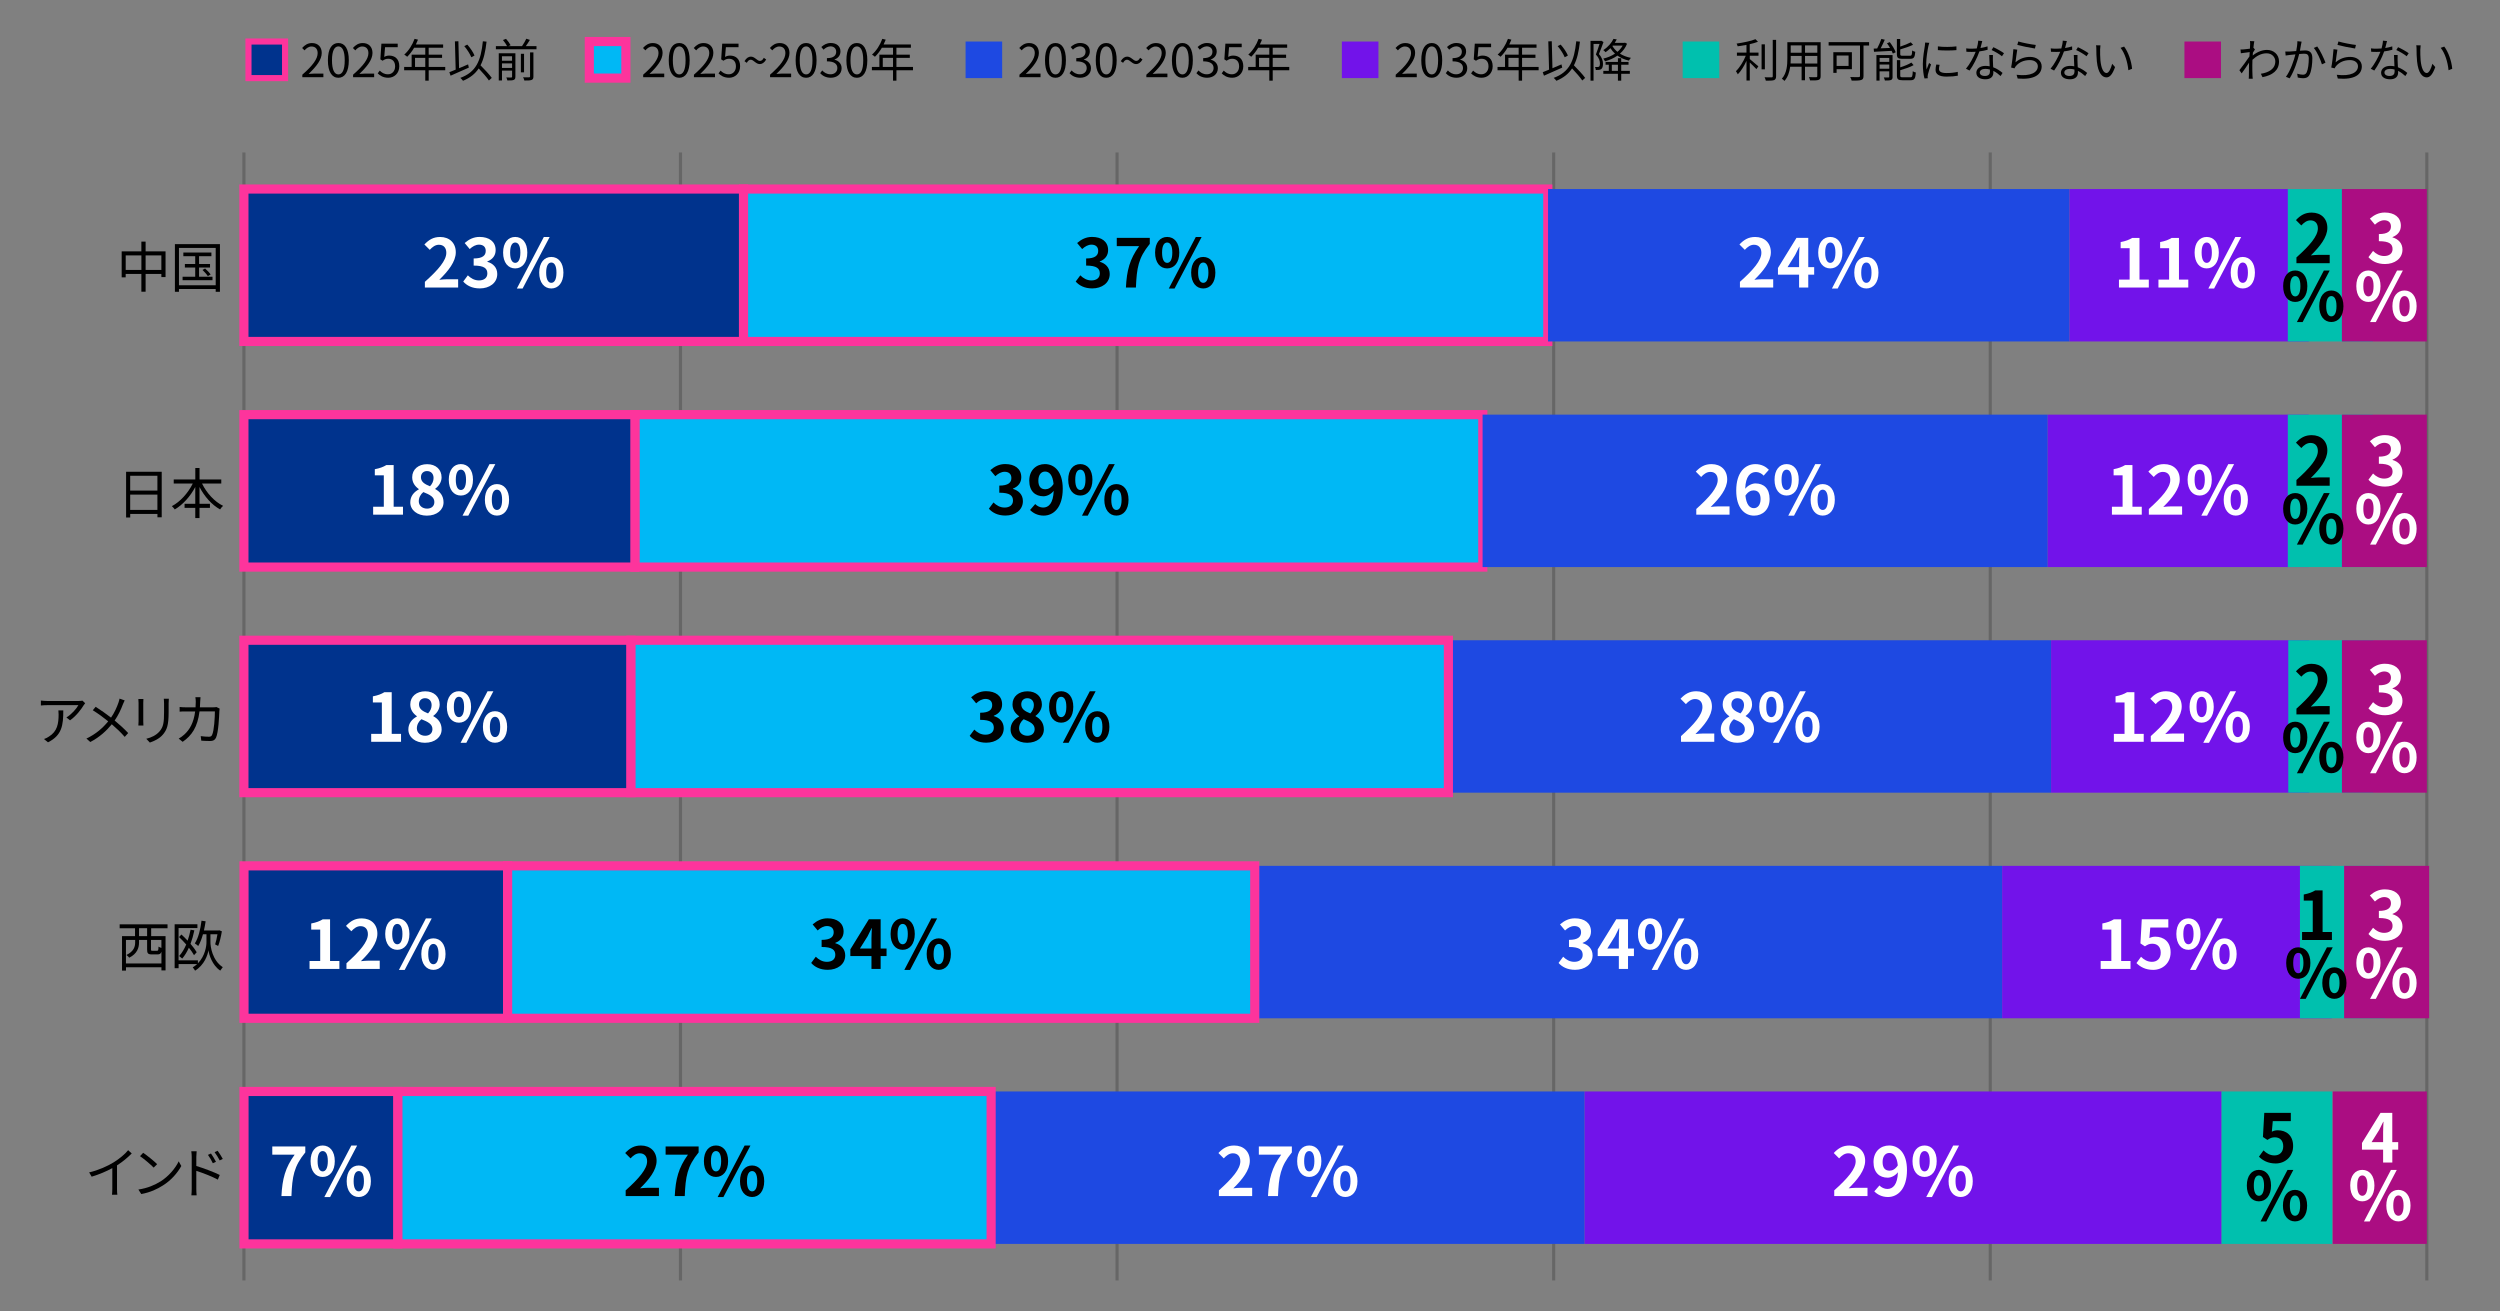 <?xml version="1.0" encoding="UTF-8"?>
<svg id="_レイヤー_1" data-name="レイヤー 1" xmlns="http://www.w3.org/2000/svg" viewBox="0 0 820 430">
  <rect x="0" y="0" width="820" height="430" fill="#808080" stroke="none"/>
  <defs>
    <style>
      .cls-1 {
        fill: #1e49e2;
      }

      .cls-1, .cls-2, .cls-3, .cls-4, .cls-5, .cls-6 {
        stroke-width: 0px;
      }

      .cls-7 {
        fill: #00b8f5;
      }

      .cls-7, .cls-8 {
        stroke-width: 3px;
      }

      .cls-7, .cls-8, .cls-9 {
        stroke: #fd349c;
        stroke-miterlimit: 10;
      }

      .cls-2 {
        fill: #ab0d82;
      }

      .cls-3 {
        fill: #000;
      }

      .cls-8, .cls-9 {
        fill: #00338d;
      }

      .cls-9 {
        stroke-width: 2px;
      }

      .cls-4 {
        fill: #00c0ae;
      }

      .cls-5 {
        fill: #7213ea;
      }

      .cls-10 {
        fill: none;
        stroke: #666;
        stroke-linejoin: round;
        stroke-width: 1.03px;
      }

      .cls-6 {
        fill: #fff;
      }
    </style>
  </defs>
  <g>
    <line class="cls-10" x1="80" y1="420" x2="80" y2="50"/>
    <line class="cls-10" x1="223.2" y1="420" x2="223.2" y2="50"/>
    <line class="cls-10" x1="366.4" y1="420" x2="366.4" y2="50"/>
    <line class="cls-10" x1="509.6" y1="420" x2="509.6" y2="50"/>
    <line class="cls-10" x1="652.8" y1="420" x2="652.8" y2="50"/>
    <line class="cls-10" x1="796" y1="420" x2="796" y2="50"/>
  </g>
  <g>
    <rect class="cls-1" x="325.02" y="358" width="194.74" height="50"/>
    <rect class="cls-5" x="519.76" y="358" width="208.92" height="50"/>
    <rect class="cls-4" x="728.67" y="358" width="36.33" height="50"/>
    <rect class="cls-2" x="765.13" y="358" width="30.87" height="50"/>
  </g>
  <g>
    <rect class="cls-1" x="411.64" y="284" width="245.06" height="50"/>
    <rect class="cls-5" x="656.7" y="284" width="108.12" height="50"/>
    <rect class="cls-4" x="754.38" y="284" width="27.89" height="50"/>
    <rect class="cls-2" x="768.87" y="284" width="27.89" height="50"/>
  </g>
  <g>
    <rect class="cls-1" x="475.15" y="210" width="197.61" height="50"/>
    <rect class="cls-5" x="672.76" y="210" width="84.65" height="50"/>
    <rect class="cls-4" x="750.56" y="210" width="27.85" height="50"/>
    <rect class="cls-2" x="768.15" y="210" width="27.85" height="50"/>
  </g>
  <g>
    <rect class="cls-7" x="208.24" y="136" width="278.12" height="50"/>
    <rect class="cls-1" x="486.29" y="136" width="185.36" height="50"/>
    <rect class="cls-5" x="671.65" y="136" width="85.6" height="50"/>
    <rect class="cls-4" x="750.4" y="136" width="27.86" height="50"/>
    <rect class="cls-2" x="768.14" y="136" width="27.86" height="50"/>
  </g>
  <g>
    <rect class="cls-8" x="80.03" y="358" width="50.48" height="50"/>
    <rect class="cls-7" x="130.51" y="358" width="194.58" height="50"/>
    <rect class="cls-8" x="80.03" y="284" width="86.46" height="50"/>
    <rect class="cls-7" x="166.5" y="284" width="245.06" height="50"/>
    <rect class="cls-8" x="80" y="210" width="126.97" height="50"/>
    <rect class="cls-7" x="206.97" y="210" width="268.1" height="50"/>
    <rect class="cls-8" x="80" y="136" width="128.24" height="50"/>
    <rect class="cls-8" x="80" y="62" width="163.88" height="50"/>
    <rect class="cls-7" x="243.88" y="62" width="263.8" height="50"/>
    <rect class="cls-1" x="507.76" y="62" width="171.04" height="50"/>
    <rect class="cls-5" x="678.81" y="62" width="78.44" height="50"/>
    <rect class="cls-4" x="750.4" y="62" width="27.86" height="50"/>
    <rect class="cls-2" x="768.14" y="62" width="27.86" height="50"/>
  </g>
  <g>
    <path class="cls-3" d="M54.3,82.45v8.43h-1.37v-1.03h-5.17v5.83h-1.39v-5.83h-5.15v1.12h-1.31v-8.52h6.46v-3.2h1.39v3.2h6.54ZM46.38,88.54v-4.77h-5.15v4.77h5.15ZM52.93,88.54v-4.77h-5.17v4.77h5.17Z"/>
    <path class="cls-3" d="M72.14,80.07v15.63h-1.39v-.9h-12.05v.9h-1.33v-15.63h14.76ZM70.75,93.56v-12.24h-12.05v12.24h12.05ZM69.7,90.77v1.13h-9.81v-1.13h4.14v-3.02h-3.39v-1.15h3.39v-2.56h-3.89v-1.21h9.2v1.21h-4.05v2.56h3.6v1.15h-3.6v3.02h4.41ZM67.27,88.07c.67.58,1.46,1.4,1.82,1.96l-.92.54c-.34-.56-1.12-1.42-1.75-2.03l.85-.47Z"/>
  </g>
  <g>
    <path class="cls-6" d="M139.35,92.45c4.42-3.96,7.04-7.02,7.04-9.53,0-1.65-.9-2.64-2.44-2.64-1.19,0-2.18.77-2.99,1.67l-1.76-1.76c1.5-1.58,2.95-2.46,5.17-2.46,3.08,0,5.13,1.98,5.13,5.02s-2.44,6.12-5.41,9.02c.81-.09,1.89-.18,2.64-.18h3.54v2.73h-10.91v-1.87Z"/>
    <path class="cls-6" d="M151.93,92.36l1.52-2.05c.97.95,2.16,1.67,3.63,1.67,1.65,0,2.77-.81,2.77-2.27,0-1.61-.95-2.6-4.49-2.6v-2.33c2.99,0,3.96-1.03,3.96-2.49,0-1.28-.79-2.02-2.18-2.05-1.17.02-2.11.57-3.08,1.45l-1.65-1.98c1.41-1.23,2.97-2,4.88-2,3.15,0,5.28,1.54,5.28,4.33,0,1.76-.99,3.04-2.73,3.72v.11c1.85.51,3.26,1.87,3.26,4,0,2.99-2.62,4.73-5.72,4.73-2.57,0-4.31-.97-5.46-2.27Z"/>
    <path class="cls-6" d="M165.02,82.85c0-3.26,1.63-5.13,3.96-5.13s3.98,1.87,3.98,5.13-1.65,5.19-3.98,5.19-3.96-1.91-3.96-5.19ZM170.68,82.85c0-2.4-.75-3.3-1.69-3.3s-1.67.9-1.67,3.3.73,3.37,1.67,3.37,1.69-.97,1.69-3.37ZM178.38,77.73h1.91l-8.87,16.9h-1.89l8.85-16.9ZM176.86,89.43c0-3.28,1.65-5.15,3.96-5.15s3.98,1.87,3.98,5.15-1.67,5.19-3.98,5.19-3.96-1.94-3.96-5.19ZM182.52,89.43c0-2.4-.75-3.32-1.69-3.32s-1.69.92-1.69,3.32.75,3.34,1.69,3.34,1.69-.95,1.69-3.34Z"/>
  </g>
  <g>
    <path class="cls-3" d="M352.82,92.36l1.52-2.05c.97.95,2.16,1.67,3.63,1.67,1.65,0,2.77-.81,2.77-2.27,0-1.61-.95-2.6-4.49-2.6v-2.33c2.99,0,3.96-1.03,3.96-2.49,0-1.28-.79-2.02-2.18-2.05-1.17.02-2.11.57-3.08,1.45l-1.65-1.98c1.41-1.23,2.97-2,4.88-2,3.15,0,5.28,1.54,5.28,4.33,0,1.76-.99,3.04-2.73,3.72v.11c1.85.51,3.26,1.87,3.26,4,0,2.99-2.62,4.73-5.72,4.73-2.57,0-4.31-.97-5.46-2.27Z"/>
    <path class="cls-3" d="M373.63,80.74h-7.33v-2.71h10.83v1.96c-3.78,4.62-4.29,7.94-4.55,14.32h-3.28c.29-5.65,1.23-9.26,4.33-13.58Z"/>
    <path class="cls-3" d="M378.87,82.85c0-3.26,1.63-5.13,3.96-5.13s3.98,1.87,3.98,5.13-1.65,5.19-3.98,5.19-3.96-1.91-3.96-5.19ZM384.52,82.85c0-2.4-.75-3.3-1.69-3.3s-1.67.9-1.67,3.3.73,3.37,1.67,3.37,1.69-.97,1.69-3.37ZM392.22,77.73h1.91l-8.87,16.9h-1.89l8.85-16.9ZM390.7,89.43c0-3.28,1.65-5.15,3.96-5.15s3.98,1.87,3.98,5.15-1.67,5.19-3.98,5.19-3.96-1.94-3.96-5.19ZM396.36,89.43c0-2.4-.75-3.32-1.69-3.32s-1.69.92-1.69,3.32.75,3.34,1.69,3.34,1.69-.95,1.69-3.34Z"/>
  </g>
  <g>
    <path class="cls-6" d="M570.69,92.45c4.42-3.96,7.04-7.02,7.04-9.53,0-1.65-.9-2.64-2.44-2.64-1.19,0-2.18.77-2.99,1.67l-1.76-1.76c1.5-1.58,2.95-2.46,5.17-2.46,3.08,0,5.13,1.98,5.13,5.02s-2.44,6.12-5.41,9.02c.81-.09,1.89-.18,2.64-.18h3.54v2.73h-10.91v-1.87Z"/>
    <path class="cls-6" d="M595.05,90.09h-1.94v4.22h-3.01v-4.22h-6.93v-2.2l6.07-9.86h3.87v9.59h1.94v2.46ZM590.1,87.63v-3.32c0-.95.09-2.42.13-3.37h-.09c-.4.86-.84,1.76-1.3,2.64l-2.53,4.05h3.78Z"/>
    <path class="cls-6" d="M596.37,82.85c0-3.26,1.63-5.13,3.96-5.13s3.98,1.87,3.98,5.13-1.65,5.19-3.98,5.19-3.96-1.91-3.96-5.19ZM602.02,82.85c0-2.4-.75-3.3-1.69-3.3s-1.67.9-1.67,3.3.73,3.37,1.67,3.37,1.69-.97,1.69-3.37ZM609.72,77.73h1.91l-8.87,16.9h-1.89l8.85-16.9ZM608.2,89.43c0-3.28,1.65-5.15,3.96-5.15s3.98,1.87,3.98,5.15-1.67,5.19-3.98,5.19-3.96-1.94-3.96-5.19ZM613.86,89.43c0-2.4-.75-3.32-1.69-3.32s-1.69.92-1.69,3.32.75,3.34,1.69,3.34,1.69-.95,1.69-3.34Z"/>
  </g>
  <g>
    <path class="cls-6" d="M695.02,91.7h3.5v-10.3h-2.95v-2c1.63-.31,2.75-.73,3.78-1.36h2.4v13.66h3.06v2.62h-9.79v-2.62Z"/>
    <path class="cls-6" d="M707.97,91.7h3.5v-10.3h-2.95v-2c1.63-.31,2.75-.73,3.78-1.36h2.4v13.66h3.06v2.62h-9.79v-2.62Z"/>
    <path class="cls-6" d="M719.83,82.85c0-3.26,1.63-5.13,3.96-5.13s3.98,1.87,3.98,5.13-1.65,5.19-3.98,5.19-3.96-1.91-3.96-5.19ZM725.49,82.85c0-2.4-.75-3.3-1.69-3.3s-1.67.9-1.67,3.3.73,3.37,1.67,3.37,1.69-.97,1.69-3.37ZM733.19,77.73h1.91l-8.87,16.9h-1.89l8.85-16.9ZM731.67,89.43c0-3.28,1.65-5.15,3.96-5.15s3.98,1.87,3.98,5.15-1.67,5.19-3.98,5.19-3.96-1.94-3.96-5.19ZM737.32,89.43c0-2.4-.75-3.32-1.69-3.32s-1.69.92-1.69,3.32.75,3.34,1.69,3.34,1.69-.95,1.69-3.34Z"/>
  </g>
  <g>
    <path class="cls-3" d="M753.22,84.45c4.42-3.96,7.04-7.02,7.04-9.53,0-1.65-.9-2.64-2.44-2.64-1.19,0-2.18.77-2.99,1.67l-1.76-1.76c1.5-1.58,2.95-2.46,5.17-2.46,3.08,0,5.13,1.98,5.13,5.02s-2.44,6.12-5.41,9.02c.81-.09,1.89-.18,2.64-.18h3.54v2.73h-10.91v-1.87Z"/>
    <path class="cls-3" d="M748.87,93.85c0-3.26,1.63-5.13,3.96-5.13s3.98,1.87,3.98,5.13-1.65,5.19-3.98,5.19-3.96-1.91-3.96-5.19ZM754.53,93.85c0-2.4-.75-3.3-1.69-3.3s-1.67.9-1.67,3.3.73,3.37,1.67,3.37,1.69-.97,1.69-3.37ZM762.23,88.73h1.91l-8.87,16.9h-1.89l8.85-16.9ZM760.71,100.43c0-3.28,1.65-5.15,3.96-5.15s3.98,1.87,3.98,5.15-1.67,5.19-3.98,5.19-3.96-1.94-3.96-5.19ZM766.37,100.43c0-2.4-.75-3.32-1.69-3.32s-1.69.92-1.69,3.32.75,3.34,1.69,3.34,1.69-.95,1.69-3.34Z"/>
  </g>
  <g>
    <path class="cls-6" d="M776.84,84.36l1.52-2.05c.97.95,2.16,1.67,3.63,1.67,1.65,0,2.77-.81,2.77-2.27,0-1.61-.95-2.6-4.49-2.6v-2.33c2.99,0,3.96-1.03,3.96-2.49,0-1.28-.79-2.02-2.18-2.05-1.17.02-2.11.57-3.08,1.45l-1.65-1.98c1.41-1.23,2.97-2,4.88-2,3.15,0,5.28,1.54,5.28,4.33,0,1.76-.99,3.04-2.73,3.72v.11c1.85.51,3.26,1.87,3.26,4,0,2.99-2.62,4.73-5.72,4.73-2.57,0-4.31-.97-5.46-2.27Z"/>
    <path class="cls-6" d="M772.87,93.85c0-3.26,1.63-5.13,3.96-5.13s3.98,1.87,3.98,5.13-1.65,5.19-3.98,5.19-3.96-1.91-3.96-5.19ZM778.53,93.85c0-2.4-.75-3.3-1.69-3.3s-1.67.9-1.67,3.3.73,3.37,1.67,3.37,1.69-.97,1.69-3.37ZM786.23,88.73h1.91l-8.87,16.9h-1.89l8.85-16.9ZM784.71,100.43c0-3.28,1.65-5.15,3.96-5.15s3.98,1.87,3.98,5.15-1.67,5.19-3.98,5.19-3.96-1.94-3.96-5.19ZM790.37,100.43c0-2.4-.75-3.32-1.69-3.32s-1.69.92-1.69,3.32.75,3.34,1.69,3.34,1.69-.95,1.69-3.34Z"/>
  </g>
  <g>
    <path class="cls-3" d="M753.22,157.45c4.42-3.96,7.04-7.02,7.04-9.53,0-1.65-.9-2.64-2.44-2.64-1.19,0-2.18.77-2.99,1.67l-1.76-1.76c1.5-1.58,2.95-2.46,5.17-2.46,3.08,0,5.13,1.98,5.13,5.02s-2.44,6.12-5.41,9.02c.81-.09,1.89-.18,2.64-.18h3.54v2.73h-10.91v-1.87Z"/>
    <path class="cls-3" d="M748.87,166.85c0-3.26,1.63-5.13,3.96-5.13s3.98,1.87,3.98,5.13-1.65,5.19-3.98,5.19-3.96-1.91-3.96-5.19ZM754.53,166.85c0-2.4-.75-3.3-1.69-3.3s-1.67.9-1.67,3.3.73,3.37,1.67,3.37,1.69-.97,1.69-3.37ZM762.23,161.73h1.91l-8.87,16.9h-1.89l8.85-16.9ZM760.71,173.43c0-3.28,1.65-5.15,3.96-5.15s3.98,1.87,3.98,5.15-1.67,5.19-3.98,5.19-3.96-1.94-3.96-5.19ZM766.37,173.43c0-2.4-.75-3.32-1.69-3.32s-1.69.92-1.69,3.32.75,3.34,1.69,3.34,1.69-.95,1.69-3.34Z"/>
  </g>
  <g>
    <path class="cls-6" d="M776.84,157.36l1.52-2.05c.97.95,2.16,1.67,3.63,1.67,1.65,0,2.77-.81,2.77-2.27,0-1.61-.95-2.6-4.49-2.6v-2.33c2.99,0,3.96-1.03,3.96-2.49,0-1.28-.79-2.02-2.18-2.05-1.17.02-2.11.57-3.08,1.45l-1.65-1.98c1.41-1.23,2.97-2,4.88-2,3.15,0,5.28,1.54,5.28,4.33,0,1.76-.99,3.04-2.73,3.72v.11c1.85.51,3.26,1.87,3.26,4,0,2.99-2.62,4.73-5.72,4.73-2.57,0-4.31-.97-5.46-2.27Z"/>
    <path class="cls-6" d="M772.87,166.85c0-3.26,1.63-5.13,3.96-5.13s3.98,1.87,3.98,5.13-1.65,5.19-3.98,5.19-3.96-1.91-3.96-5.19ZM778.53,166.85c0-2.4-.75-3.3-1.69-3.3s-1.67.9-1.67,3.3.73,3.37,1.67,3.37,1.69-.97,1.69-3.37ZM786.23,161.73h1.91l-8.87,16.9h-1.89l8.85-16.9ZM784.71,173.43c0-3.28,1.65-5.15,3.96-5.15s3.98,1.87,3.98,5.15-1.67,5.19-3.98,5.19-3.96-1.94-3.96-5.19ZM790.37,173.43c0-2.4-.75-3.32-1.69-3.32s-1.69.92-1.69,3.32.75,3.34,1.69,3.34,1.69-.95,1.69-3.34Z"/>
  </g>
  <g>
    <path class="cls-3" d="M753.22,232.45c4.42-3.96,7.04-7.02,7.04-9.53,0-1.65-.9-2.64-2.44-2.64-1.19,0-2.18.77-2.99,1.67l-1.76-1.76c1.5-1.58,2.95-2.46,5.17-2.46,3.08,0,5.13,1.98,5.13,5.02s-2.44,6.12-5.41,9.02c.81-.09,1.89-.18,2.64-.18h3.54v2.73h-10.91v-1.87Z"/>
    <path class="cls-3" d="M748.87,241.85c0-3.26,1.63-5.13,3.96-5.13s3.98,1.87,3.98,5.13-1.65,5.19-3.98,5.19-3.96-1.91-3.96-5.19ZM754.53,241.85c0-2.4-.75-3.3-1.69-3.3s-1.67.9-1.67,3.3.73,3.37,1.67,3.37,1.69-.97,1.69-3.37ZM762.23,236.73h1.91l-8.87,16.9h-1.89l8.85-16.9ZM760.71,248.43c0-3.28,1.65-5.15,3.96-5.15s3.98,1.87,3.98,5.15-1.67,5.19-3.98,5.19-3.96-1.94-3.96-5.19ZM766.37,248.43c0-2.4-.75-3.32-1.69-3.32s-1.69.92-1.69,3.32.75,3.34,1.69,3.34,1.69-.95,1.69-3.34Z"/>
  </g>
  <g>
    <path class="cls-6" d="M776.84,232.36l1.52-2.05c.97.95,2.16,1.67,3.63,1.67,1.65,0,2.77-.81,2.77-2.27,0-1.61-.95-2.6-4.49-2.6v-2.33c2.99,0,3.96-1.03,3.96-2.49,0-1.28-.79-2.02-2.18-2.05-1.17.02-2.11.57-3.08,1.45l-1.65-1.98c1.41-1.23,2.97-2,4.88-2,3.15,0,5.28,1.54,5.28,4.33,0,1.76-.99,3.04-2.73,3.72v.11c1.85.51,3.26,1.87,3.26,4,0,2.99-2.62,4.73-5.72,4.73-2.57,0-4.31-.97-5.46-2.27Z"/>
    <path class="cls-6" d="M772.87,241.85c0-3.26,1.63-5.13,3.96-5.13s3.98,1.87,3.98,5.13-1.65,5.19-3.98,5.19-3.96-1.91-3.96-5.19ZM778.53,241.85c0-2.4-.75-3.3-1.69-3.3s-1.67.9-1.67,3.3.73,3.37,1.67,3.37,1.69-.97,1.69-3.37ZM786.23,236.73h1.91l-8.87,16.9h-1.89l8.85-16.9ZM784.71,248.43c0-3.28,1.65-5.15,3.96-5.15s3.98,1.87,3.98,5.15-1.67,5.19-3.98,5.19-3.96-1.94-3.96-5.19ZM790.37,248.43c0-2.4-.75-3.32-1.69-3.32s-1.69.92-1.69,3.32.75,3.34,1.69,3.34,1.69-.95,1.69-3.34Z"/>
  </g>
  <g>
    <path class="cls-3" d="M755.08,305.7h3.5v-10.3h-2.95v-2c1.63-.31,2.75-.73,3.78-1.36h2.4v13.66h3.06v2.62h-9.79v-2.62Z"/>
    <path class="cls-3" d="M749.87,315.85c0-3.26,1.63-5.13,3.96-5.13s3.98,1.87,3.98,5.13-1.65,5.19-3.98,5.19-3.96-1.91-3.96-5.19ZM755.53,315.85c0-2.4-.75-3.3-1.69-3.3s-1.67.9-1.67,3.3.73,3.37,1.67,3.37,1.69-.97,1.69-3.37ZM763.23,310.73h1.91l-8.87,16.9h-1.89l8.85-16.9ZM761.71,322.43c0-3.28,1.65-5.15,3.96-5.15s3.98,1.87,3.98,5.15-1.67,5.19-3.98,5.19-3.96-1.94-3.96-5.19ZM767.37,322.43c0-2.4-.75-3.32-1.69-3.32s-1.69.92-1.69,3.32.75,3.34,1.69,3.34,1.69-.95,1.69-3.34Z"/>
  </g>
  <g>
    <path class="cls-6" d="M776.84,306.36l1.52-2.05c.97.95,2.16,1.67,3.63,1.67,1.65,0,2.77-.81,2.77-2.27,0-1.61-.95-2.6-4.49-2.6v-2.33c2.99,0,3.96-1.03,3.96-2.49,0-1.28-.79-2.02-2.18-2.05-1.17.02-2.11.57-3.08,1.45l-1.65-1.98c1.41-1.23,2.97-2,4.88-2,3.15,0,5.28,1.54,5.28,4.33,0,1.76-.99,3.04-2.73,3.72v.11c1.85.51,3.26,1.87,3.26,4,0,2.99-2.62,4.73-5.72,4.73-2.57,0-4.31-.97-5.46-2.27Z"/>
    <path class="cls-6" d="M772.87,315.85c0-3.26,1.63-5.13,3.96-5.13s3.98,1.87,3.98,5.13-1.65,5.19-3.98,5.19-3.96-1.91-3.96-5.19ZM778.53,315.85c0-2.4-.75-3.3-1.69-3.3s-1.67.9-1.67,3.3.73,3.37,1.67,3.37,1.69-.97,1.69-3.37ZM786.23,310.73h1.91l-8.87,16.9h-1.89l8.85-16.9ZM784.71,322.43c0-3.28,1.65-5.15,3.96-5.15s3.98,1.87,3.98,5.15-1.67,5.19-3.98,5.19-3.96-1.94-3.96-5.19ZM790.37,322.43c0-2.4-.75-3.32-1.69-3.32s-1.69.92-1.69,3.32.75,3.34,1.69,3.34,1.69-.95,1.69-3.34Z"/>
  </g>
  <g>
    <path class="cls-3" d="M740.93,379.4l1.5-2.07c.92.9,2.07,1.65,3.59,1.65,1.69,0,2.88-1.08,2.88-2.99s-1.1-2.95-2.75-2.95c-.97,0-1.5.24-2.44.86l-1.47-.97.44-7.9h8.71v2.71h-5.92l-.31,3.45c.64-.31,1.21-.46,1.96-.46,2.73,0,5.02,1.63,5.02,5.17s-2.68,5.72-5.7,5.72c-2.57,0-4.29-1.01-5.5-2.22Z"/>
    <path class="cls-3" d="M736.96,388.85c0-3.26,1.63-5.13,3.96-5.13s3.98,1.87,3.98,5.13-1.65,5.19-3.98,5.19-3.96-1.91-3.96-5.19ZM742.61,388.85c0-2.4-.75-3.3-1.69-3.3s-1.67.9-1.67,3.3.73,3.37,1.67,3.37,1.69-.97,1.69-3.37ZM750.31,383.73h1.91l-8.87,16.9h-1.89l8.85-16.9ZM748.8,395.43c0-3.28,1.65-5.15,3.96-5.15s3.98,1.87,3.98,5.15-1.67,5.19-3.98,5.19-3.96-1.94-3.96-5.19ZM754.45,395.43c0-2.4-.75-3.32-1.69-3.32s-1.69.92-1.69,3.32.75,3.34,1.69,3.34,1.69-.95,1.69-3.34Z"/>
  </g>
  <g>
    <path class="cls-6" d="M786.62,377.09h-1.94v4.22h-3.02v-4.22h-6.93v-2.2l6.07-9.86h3.87v9.59h1.94v2.46ZM781.66,374.63v-3.32c0-.95.09-2.42.13-3.37h-.09c-.4.86-.84,1.76-1.3,2.64l-2.53,4.05h3.78Z"/>
    <path class="cls-6" d="M770.87,388.85c0-3.26,1.63-5.13,3.96-5.13s3.98,1.87,3.98,5.13-1.65,5.19-3.98,5.19-3.96-1.91-3.96-5.19ZM776.53,388.85c0-2.4-.75-3.3-1.69-3.3s-1.67.9-1.67,3.3.73,3.37,1.67,3.37,1.69-.97,1.69-3.37ZM784.23,383.73h1.91l-8.87,16.9h-1.89l8.85-16.9ZM782.71,395.43c0-3.28,1.65-5.15,3.96-5.15s3.98,1.87,3.98,5.15-1.67,5.19-3.98,5.19-3.96-1.94-3.96-5.19ZM788.37,395.43c0-2.4-.75-3.32-1.69-3.32s-1.69.92-1.69,3.32.75,3.34,1.69,3.34,1.69-.95,1.69-3.34Z"/>
  </g>
  <g>
    <path class="cls-6" d="M122.39,166.2h3.5v-10.3h-2.95v-2c1.63-.31,2.75-.73,3.78-1.36h2.4v13.66h3.06v2.62h-9.79v-2.62Z"/>
    <path class="cls-6" d="M134.57,164.77c0-2.09,1.28-3.43,2.79-4.25v-.11c-1.25-.9-2.16-2.13-2.16-3.87,0-2.62,2.07-4.29,4.91-4.29s4.73,1.74,4.73,4.33c0,1.61-1.01,2.95-2.09,3.72v.11c1.5.81,2.73,2.13,2.73,4.36,0,2.46-2.18,4.36-5.48,4.36-3.1,0-5.43-1.8-5.43-4.36ZM142.47,164.66c0-1.69-1.5-2.4-3.61-3.26-.88.7-1.5,1.8-1.5,3.01,0,1.47,1.21,2.42,2.73,2.42,1.36,0,2.38-.77,2.38-2.18ZM142.21,156.78c0-1.32-.79-2.27-2.16-2.27-1.1,0-1.98.73-1.98,2.02,0,1.54,1.25,2.29,2.97,2.97.79-.84,1.17-1.76,1.17-2.73Z"/>
    <path class="cls-6" d="M147.2,157.35c0-3.26,1.63-5.13,3.96-5.13s3.98,1.87,3.98,5.13-1.65,5.19-3.98,5.19-3.96-1.91-3.96-5.19ZM152.86,157.35c0-2.4-.75-3.3-1.69-3.3s-1.67.9-1.67,3.3.73,3.37,1.67,3.37,1.69-.97,1.69-3.37ZM160.56,152.23h1.91l-8.87,16.9h-1.89l8.85-16.9ZM159.04,163.93c0-3.28,1.65-5.15,3.96-5.15s3.98,1.87,3.98,5.15-1.67,5.19-3.98,5.19-3.96-1.94-3.96-5.19ZM164.69,163.93c0-2.4-.75-3.32-1.69-3.32s-1.69.92-1.69,3.32.75,3.34,1.69,3.34,1.69-.95,1.69-3.34Z"/>
  </g>
  <g>
    <path class="cls-3" d="M324.34,166.86l1.52-2.05c.97.95,2.16,1.67,3.63,1.67,1.65,0,2.77-.81,2.77-2.27,0-1.61-.95-2.6-4.49-2.6v-2.33c2.99,0,3.96-1.03,3.96-2.49,0-1.28-.79-2.02-2.18-2.05-1.17.02-2.11.57-3.08,1.45l-1.65-1.98c1.41-1.23,2.97-2,4.88-2,3.15,0,5.28,1.54,5.28,4.33,0,1.76-.99,3.04-2.73,3.72v.11c1.85.51,3.26,1.87,3.26,4,0,2.99-2.62,4.73-5.72,4.73-2.57,0-4.31-.97-5.46-2.27Z"/>
    <path class="cls-3" d="M339.56,165.34c.59.64,1.61,1.14,2.57,1.14,1.83,0,3.34-1.39,3.48-5.48-.84,1.1-2.22,1.78-3.34,1.78-2.71,0-4.67-1.67-4.67-5.13s2.33-5.43,5.13-5.43c3.08,0,5.85,2.42,5.85,8.08,0,6.16-3.01,8.82-6.25,8.82-2.02,0-3.5-.86-4.47-1.85l1.69-1.94ZM345.57,158.74c-.29-2.97-1.41-4.07-2.79-4.07-1.21,0-2.2.99-2.2,2.99s.9,2.82,2.31,2.82c.88,0,1.89-.48,2.68-1.74Z"/>
    <path class="cls-3" d="M350.38,157.35c0-3.26,1.63-5.13,3.96-5.13s3.98,1.87,3.98,5.13-1.65,5.19-3.98,5.19-3.96-1.91-3.96-5.19ZM356.04,157.35c0-2.4-.75-3.3-1.69-3.3s-1.67.9-1.67,3.3.73,3.37,1.67,3.37,1.69-.97,1.69-3.37ZM363.74,152.23h1.91l-8.87,16.9h-1.89l8.85-16.9ZM362.22,163.93c0-3.28,1.65-5.15,3.96-5.15s3.98,1.87,3.98,5.15-1.67,5.19-3.98,5.19-3.96-1.94-3.96-5.19ZM367.88,163.93c0-2.4-.75-3.32-1.69-3.32s-1.69.92-1.69,3.32.75,3.34,1.69,3.34,1.69-.95,1.69-3.34Z"/>
  </g>
  <g>
    <path class="cls-6" d="M556.37,166.95c4.42-3.96,7.04-7.02,7.04-9.53,0-1.65-.9-2.64-2.44-2.64-1.19,0-2.18.77-2.99,1.67l-1.76-1.76c1.5-1.58,2.95-2.46,5.17-2.46,3.08,0,5.13,1.98,5.13,5.02s-2.44,6.12-5.41,9.02c.81-.09,1.89-.18,2.64-.18h3.54v2.73h-10.91v-1.87Z"/>
    <path class="cls-6" d="M578.48,156.01c-.57-.66-1.56-1.19-2.51-1.19-1.87,0-3.41,1.41-3.54,5.48.88-1.08,2.29-1.74,3.34-1.74,2.73,0,4.66,1.63,4.66,5.13s-2.33,5.44-5.1,5.44c-3.1,0-5.85-2.49-5.85-8.23,0-6.07,3.01-8.67,6.29-8.67,1.98,0,3.43.84,4.42,1.85l-1.72,1.94ZM577.47,163.69c0-1.94-.9-2.84-2.31-2.84-.88,0-1.85.46-2.66,1.72.31,2.97,1.41,4.11,2.77,4.11,1.21,0,2.2-1.01,2.2-2.99Z"/>
    <path class="cls-6" d="M582.05,157.35c0-3.26,1.63-5.13,3.96-5.13s3.98,1.87,3.98,5.13-1.65,5.19-3.98,5.19-3.96-1.91-3.96-5.19ZM587.7,157.35c0-2.4-.75-3.3-1.69-3.3s-1.67.9-1.67,3.3.73,3.37,1.67,3.37,1.69-.97,1.69-3.37ZM595.4,152.23h1.91l-8.87,16.9h-1.89l8.85-16.9ZM593.88,163.93c0-3.28,1.65-5.15,3.96-5.15s3.98,1.87,3.98,5.15-1.67,5.19-3.98,5.19-3.96-1.94-3.96-5.19ZM599.54,163.93c0-2.4-.75-3.32-1.69-3.32s-1.69.92-1.69,3.32.75,3.34,1.69,3.34,1.69-.95,1.69-3.34Z"/>
  </g>
  <g>
    <path class="cls-6" d="M692.71,166.2h3.5v-10.3h-2.95v-2c1.63-.31,2.75-.73,3.78-1.36h2.4v13.66h3.06v2.62h-9.79v-2.62Z"/>
    <path class="cls-6" d="M704.81,166.95c4.42-3.96,7.04-7.02,7.04-9.53,0-1.65-.9-2.64-2.44-2.64-1.19,0-2.18.77-2.99,1.67l-1.76-1.76c1.5-1.58,2.95-2.46,5.17-2.46,3.08,0,5.13,1.98,5.13,5.02s-2.44,6.12-5.41,9.02c.81-.09,1.89-.18,2.64-.18h3.54v2.73h-10.91v-1.87Z"/>
    <path class="cls-6" d="M717.53,157.35c0-3.26,1.63-5.13,3.96-5.13s3.98,1.87,3.98,5.13-1.65,5.19-3.98,5.19-3.96-1.91-3.96-5.19ZM723.18,157.35c0-2.4-.75-3.3-1.69-3.3s-1.67.9-1.67,3.3.73,3.37,1.67,3.37,1.69-.97,1.69-3.37ZM730.88,152.23h1.91l-8.87,16.9h-1.89l8.85-16.9ZM729.37,163.93c0-3.28,1.65-5.15,3.96-5.15s3.98,1.87,3.98,5.15-1.67,5.19-3.98,5.19-3.96-1.94-3.96-5.19ZM735.02,163.93c0-2.4-.75-3.32-1.69-3.32s-1.69.92-1.69,3.32.75,3.34,1.69,3.34,1.69-.95,1.69-3.34Z"/>
  </g>
  <g>
    <path class="cls-6" d="M121.75,240.7h3.5v-10.3h-2.95v-2c1.63-.31,2.75-.73,3.78-1.36h2.4v13.66h3.06v2.62h-9.79v-2.62Z"/>
    <path class="cls-6" d="M133.94,239.27c0-2.09,1.28-3.43,2.79-4.25v-.11c-1.25-.9-2.16-2.13-2.16-3.87,0-2.62,2.07-4.29,4.91-4.29s4.73,1.74,4.73,4.33c0,1.61-1.01,2.95-2.09,3.72v.11c1.5.81,2.73,2.13,2.73,4.36,0,2.46-2.18,4.36-5.48,4.36-3.1,0-5.43-1.8-5.43-4.36ZM141.84,239.16c0-1.69-1.5-2.4-3.61-3.26-.88.7-1.5,1.8-1.5,3.01,0,1.47,1.21,2.42,2.73,2.42,1.36,0,2.38-.77,2.38-2.18ZM141.57,231.28c0-1.32-.79-2.27-2.16-2.27-1.1,0-1.98.73-1.98,2.02,0,1.54,1.25,2.29,2.97,2.97.79-.84,1.17-1.76,1.17-2.73Z"/>
    <path class="cls-6" d="M146.57,231.85c0-3.26,1.63-5.13,3.96-5.13s3.98,1.87,3.98,5.13-1.65,5.19-3.98,5.19-3.96-1.91-3.96-5.19ZM152.22,231.85c0-2.4-.75-3.3-1.69-3.3s-1.67.9-1.67,3.3.73,3.37,1.67,3.37,1.69-.97,1.69-3.37ZM159.92,226.73h1.91l-8.87,16.9h-1.89l8.85-16.9ZM158.4,238.43c0-3.28,1.65-5.15,3.96-5.15s3.98,1.87,3.98,5.15-1.67,5.19-3.98,5.19-3.96-1.94-3.96-5.19ZM164.06,238.43c0-2.4-.75-3.32-1.69-3.32s-1.69.92-1.69,3.32.75,3.34,1.69,3.34,1.69-.95,1.69-3.34Z"/>
  </g>
  <g>
    <path class="cls-3" d="M318.05,241.36l1.52-2.05c.97.95,2.16,1.67,3.63,1.67,1.65,0,2.77-.81,2.77-2.27,0-1.61-.95-2.6-4.49-2.6v-2.33c2.99,0,3.96-1.03,3.96-2.49,0-1.28-.79-2.02-2.18-2.05-1.17.02-2.11.57-3.08,1.45l-1.65-1.98c1.41-1.23,2.97-2,4.88-2,3.15,0,5.28,1.54,5.28,4.33,0,1.76-.99,3.04-2.73,3.72v.11c1.85.51,3.26,1.87,3.26,4,0,2.99-2.62,4.73-5.72,4.73-2.57,0-4.31-.97-5.46-2.27Z"/>
    <path class="cls-3" d="M331.47,239.27c0-2.09,1.28-3.43,2.79-4.25v-.11c-1.25-.9-2.16-2.13-2.16-3.87,0-2.62,2.07-4.29,4.91-4.29s4.73,1.74,4.73,4.33c0,1.61-1.01,2.95-2.09,3.72v.11c1.5.81,2.73,2.13,2.73,4.36,0,2.46-2.18,4.36-5.48,4.36-3.1,0-5.43-1.8-5.43-4.36ZM339.37,239.16c0-1.69-1.5-2.4-3.61-3.26-.88.7-1.5,1.8-1.5,3.01,0,1.47,1.21,2.42,2.73,2.42,1.36,0,2.38-.77,2.38-2.18ZM339.11,231.28c0-1.32-.79-2.27-2.16-2.27-1.1,0-1.98.73-1.98,2.02,0,1.54,1.25,2.29,2.97,2.97.79-.84,1.17-1.76,1.17-2.73Z"/>
    <path class="cls-3" d="M344.1,231.85c0-3.26,1.63-5.13,3.96-5.13s3.98,1.87,3.98,5.13-1.65,5.19-3.98,5.19-3.96-1.91-3.96-5.19ZM349.76,231.85c0-2.4-.75-3.3-1.69-3.3s-1.67.9-1.67,3.3.73,3.37,1.67,3.37,1.69-.97,1.69-3.37ZM357.46,226.73h1.91l-8.87,16.9h-1.89l8.85-16.9ZM355.94,238.43c0-3.28,1.65-5.15,3.96-5.15s3.98,1.87,3.98,5.15-1.67,5.19-3.98,5.19-3.96-1.94-3.96-5.19ZM361.59,238.43c0-2.4-.75-3.32-1.69-3.32s-1.69.92-1.69,3.32.75,3.34,1.69,3.34,1.69-.95,1.69-3.34Z"/>
  </g>
  <g>
    <path class="cls-6" d="M551.36,241.45c4.42-3.96,7.04-7.02,7.04-9.53,0-1.65-.9-2.64-2.44-2.64-1.19,0-2.18.77-2.99,1.67l-1.76-1.76c1.5-1.58,2.95-2.46,5.17-2.46,3.08,0,5.13,1.98,5.13,5.02s-2.44,6.12-5.41,9.02c.81-.09,1.89-.18,2.64-.18h3.54v2.73h-10.91v-1.87Z"/>
    <path class="cls-6" d="M564.41,239.27c0-2.09,1.28-3.43,2.79-4.25v-.11c-1.25-.9-2.16-2.13-2.16-3.87,0-2.62,2.07-4.29,4.91-4.29s4.73,1.74,4.73,4.33c0,1.61-1.01,2.95-2.09,3.72v.11c1.5.81,2.73,2.13,2.73,4.36,0,2.46-2.18,4.36-5.48,4.36-3.1,0-5.43-1.8-5.43-4.36ZM572.31,239.16c0-1.69-1.5-2.4-3.61-3.26-.88.7-1.5,1.8-1.5,3.01,0,1.47,1.21,2.42,2.73,2.42,1.36,0,2.38-.77,2.38-2.18ZM572.04,231.28c0-1.32-.79-2.27-2.16-2.27-1.1,0-1.98.73-1.98,2.02,0,1.54,1.25,2.29,2.97,2.97.79-.84,1.17-1.76,1.17-2.73Z"/>
    <path class="cls-6" d="M577.04,231.85c0-3.26,1.63-5.13,3.96-5.13s3.98,1.87,3.98,5.13-1.65,5.19-3.98,5.19-3.96-1.91-3.96-5.19ZM582.69,231.85c0-2.4-.75-3.3-1.69-3.3s-1.67.9-1.67,3.3.73,3.37,1.67,3.37,1.69-.97,1.69-3.37ZM590.39,226.73h1.91l-8.87,16.9h-1.89l8.85-16.9ZM588.88,238.43c0-3.28,1.65-5.15,3.96-5.15s3.98,1.87,3.98,5.15-1.67,5.19-3.98,5.19-3.96-1.94-3.96-5.19ZM594.53,238.43c0-2.4-.75-3.32-1.69-3.32s-1.69.92-1.69,3.32.75,3.34,1.69,3.34,1.69-.95,1.69-3.34Z"/>
  </g>
  <g>
    <path class="cls-6" d="M693.35,240.7h3.5v-10.3h-2.95v-2c1.63-.31,2.75-.73,3.78-1.36h2.4v13.66h3.06v2.62h-9.79v-2.62Z"/>
    <path class="cls-6" d="M705.45,241.45c4.42-3.96,7.04-7.02,7.04-9.53,0-1.65-.9-2.64-2.44-2.64-1.19,0-2.18.77-2.99,1.67l-1.76-1.76c1.5-1.58,2.95-2.46,5.17-2.46,3.08,0,5.13,1.98,5.13,5.02s-2.44,6.12-5.41,9.02c.81-.09,1.89-.18,2.64-.18h3.54v2.73h-10.91v-1.87Z"/>
    <path class="cls-6" d="M718.17,231.85c0-3.26,1.63-5.13,3.96-5.13s3.98,1.87,3.98,5.13-1.65,5.19-3.98,5.19-3.96-1.91-3.96-5.19ZM723.82,231.85c0-2.4-.75-3.3-1.69-3.3s-1.67.9-1.67,3.3.73,3.37,1.67,3.37,1.69-.97,1.69-3.37ZM731.52,226.73h1.91l-8.87,16.9h-1.89l8.85-16.9ZM730.01,238.43c0-3.28,1.65-5.15,3.96-5.15s3.98,1.87,3.98,5.15-1.67,5.19-3.98,5.19-3.96-1.94-3.96-5.19ZM735.66,238.43c0-2.4-.75-3.32-1.69-3.32s-1.69.92-1.69,3.32.75,3.34,1.69,3.34,1.69-.95,1.69-3.34Z"/>
  </g>
  <g>
    <path class="cls-6" d="M101.53,315.2h3.5v-10.3h-2.95v-2c1.63-.31,2.75-.73,3.78-1.36h2.4v13.66h3.06v2.62h-9.79v-2.62Z"/>
    <path class="cls-6" d="M113.63,315.95c4.42-3.96,7.04-7.02,7.04-9.53,0-1.65-.9-2.64-2.44-2.64-1.19,0-2.18.77-2.99,1.67l-1.76-1.76c1.5-1.58,2.95-2.46,5.17-2.46,3.08,0,5.13,1.98,5.13,5.02s-2.44,6.12-5.41,9.02c.81-.09,1.89-.18,2.64-.18h3.54v2.73h-10.91v-1.87Z"/>
    <path class="cls-6" d="M126.35,306.35c0-3.26,1.63-5.13,3.96-5.13s3.98,1.87,3.98,5.13-1.65,5.19-3.98,5.19-3.96-1.91-3.96-5.19ZM132,306.35c0-2.4-.75-3.3-1.69-3.3s-1.67.9-1.67,3.3.73,3.37,1.67,3.37,1.69-.97,1.69-3.37ZM139.7,301.23h1.91l-8.87,16.9h-1.89l8.85-16.9ZM138.19,312.93c0-3.28,1.65-5.15,3.96-5.15s3.98,1.87,3.98,5.15-1.67,5.19-3.98,5.19-3.96-1.94-3.96-5.19ZM143.84,312.93c0-2.4-.75-3.32-1.69-3.32s-1.69.92-1.69,3.32.75,3.34,1.69,3.34,1.69-.95,1.69-3.34Z"/>
  </g>
  <g>
    <path class="cls-3" d="M266.06,315.86l1.52-2.05c.97.95,2.16,1.67,3.63,1.67,1.65,0,2.77-.81,2.77-2.27,0-1.61-.95-2.6-4.49-2.6v-2.33c2.99,0,3.96-1.03,3.96-2.49,0-1.28-.79-2.02-2.18-2.05-1.17.02-2.11.57-3.08,1.45l-1.65-1.98c1.41-1.23,2.97-2,4.88-2,3.15,0,5.28,1.54,5.28,4.33,0,1.76-.99,3.04-2.73,3.72v.11c1.85.51,3.26,1.87,3.26,4,0,2.99-2.62,4.73-5.72,4.73-2.57,0-4.31-.97-5.46-2.27Z"/>
    <path class="cls-3" d="M290.79,313.59h-1.94v4.22h-3.01v-4.22h-6.93v-2.2l6.07-9.86h3.87v9.59h1.94v2.46ZM285.84,311.13v-3.32c0-.95.09-2.42.13-3.37h-.09c-.4.86-.84,1.76-1.3,2.64l-2.53,4.05h3.78Z"/>
    <path class="cls-3" d="M292.11,306.35c0-3.26,1.63-5.13,3.96-5.13s3.98,1.87,3.98,5.13-1.65,5.19-3.98,5.19-3.96-1.91-3.96-5.19ZM297.76,306.35c0-2.4-.75-3.3-1.69-3.3s-1.67.9-1.67,3.3.73,3.37,1.67,3.37,1.69-.97,1.69-3.37ZM305.47,301.23h1.91l-8.87,16.9h-1.89l8.85-16.9ZM303.95,312.93c0-3.28,1.65-5.15,3.96-5.15s3.98,1.87,3.98,5.15-1.67,5.19-3.98,5.19-3.96-1.94-3.96-5.19ZM309.6,312.93c0-2.4-.75-3.32-1.69-3.32s-1.69.92-1.69,3.32.75,3.34,1.69,3.34,1.69-.95,1.69-3.34Z"/>
  </g>
  <g>
    <path class="cls-6" d="M511.2,315.86l1.52-2.05c.97.95,2.16,1.67,3.63,1.67,1.65,0,2.77-.81,2.77-2.27,0-1.61-.95-2.6-4.49-2.6v-2.33c2.99,0,3.96-1.03,3.96-2.49,0-1.28-.79-2.02-2.18-2.05-1.17.02-2.11.57-3.08,1.45l-1.65-1.98c1.41-1.23,2.97-2,4.88-2,3.15,0,5.28,1.54,5.28,4.33,0,1.76-.99,3.04-2.73,3.72v.11c1.85.51,3.26,1.87,3.26,4,0,2.99-2.62,4.73-5.72,4.73-2.57,0-4.31-.97-5.46-2.27Z"/>
    <path class="cls-6" d="M535.93,313.59h-1.94v4.22h-3.01v-4.22h-6.93v-2.2l6.07-9.86h3.87v9.59h1.94v2.46ZM530.98,311.13v-3.32c0-.95.09-2.42.13-3.37h-.09c-.4.86-.84,1.76-1.3,2.64l-2.53,4.05h3.78Z"/>
    <path class="cls-6" d="M537.25,306.35c0-3.26,1.63-5.13,3.96-5.13s3.98,1.87,3.98,5.13-1.65,5.19-3.98,5.19-3.96-1.91-3.96-5.19ZM542.9,306.35c0-2.4-.75-3.3-1.69-3.3s-1.67.9-1.67,3.3.73,3.37,1.67,3.37,1.69-.97,1.69-3.37ZM550.6,301.23h1.91l-8.87,16.9h-1.89l8.85-16.9ZM549.09,312.93c0-3.28,1.65-5.15,3.96-5.15s3.98,1.87,3.98,5.15-1.67,5.19-3.98,5.19-3.96-1.94-3.96-5.19ZM554.74,312.93c0-2.4-.75-3.32-1.69-3.32s-1.69.92-1.69,3.32.75,3.34,1.69,3.34,1.69-.95,1.69-3.34Z"/>
  </g>
  <g>
    <path class="cls-6" d="M689.02,315.2h3.5v-10.3h-2.95v-2c1.63-.31,2.75-.73,3.78-1.36h2.4v13.66h3.06v2.62h-9.79v-2.62Z"/>
    <path class="cls-6" d="M700.75,315.9l1.5-2.07c.92.9,2.07,1.65,3.59,1.65,1.69,0,2.88-1.08,2.88-2.99s-1.1-2.95-2.75-2.95c-.97,0-1.5.24-2.44.86l-1.47-.97.44-7.9h8.71v2.71h-5.92l-.31,3.45c.64-.31,1.21-.46,1.96-.46,2.73,0,5.02,1.63,5.02,5.17s-2.68,5.72-5.7,5.72c-2.57,0-4.29-1.01-5.5-2.22Z"/>
    <path class="cls-6" d="M713.84,306.35c0-3.26,1.63-5.13,3.96-5.13s3.98,1.87,3.98,5.13-1.65,5.19-3.98,5.19-3.96-1.91-3.96-5.19ZM719.49,306.35c0-2.4-.75-3.3-1.69-3.3s-1.67.9-1.67,3.3.73,3.37,1.67,3.37,1.69-.97,1.69-3.37ZM727.19,301.23h1.91l-8.87,16.9h-1.89l8.85-16.9ZM725.68,312.93c0-3.28,1.65-5.15,3.96-5.15s3.98,1.87,3.98,5.15-1.67,5.19-3.98,5.19-3.96-1.94-3.96-5.19ZM731.33,312.93c0-2.4-.75-3.32-1.69-3.32s-1.69.92-1.69,3.32.75,3.34,1.69,3.34,1.69-.95,1.69-3.34Z"/>
  </g>
  <g>
    <path class="cls-6" d="M96.64,378.74h-7.33v-2.71h10.83v1.96c-3.78,4.62-4.29,7.94-4.55,14.32h-3.28c.29-5.65,1.23-9.26,4.33-13.58Z"/>
    <path class="cls-6" d="M101.87,380.85c0-3.26,1.63-5.13,3.96-5.13s3.98,1.87,3.98,5.13-1.65,5.19-3.98,5.19-3.96-1.91-3.96-5.19ZM107.53,380.85c0-2.4-.75-3.3-1.69-3.3s-1.67.9-1.67,3.3.73,3.37,1.67,3.37,1.69-.97,1.69-3.37ZM115.23,375.73h1.91l-8.87,16.9h-1.89l8.85-16.9ZM113.71,387.43c0-3.28,1.65-5.15,3.96-5.15s3.98,1.87,3.98,5.15-1.67,5.19-3.98,5.19-3.96-1.94-3.96-5.19ZM119.37,387.43c0-2.4-.75-3.32-1.69-3.32s-1.69.92-1.69,3.32.75,3.34,1.69,3.34,1.69-.95,1.69-3.34Z"/>
  </g>
  <g>
    <path class="cls-3" d="M205.21,390.45c4.42-3.96,7.04-7.02,7.04-9.53,0-1.65-.9-2.64-2.44-2.64-1.19,0-2.18.77-2.99,1.67l-1.76-1.76c1.5-1.58,2.95-2.46,5.17-2.46,3.08,0,5.13,1.98,5.13,5.02s-2.44,6.12-5.41,9.02c.81-.09,1.89-.18,2.64-.18h3.54v2.73h-10.91v-1.87Z"/>
    <path class="cls-3" d="M225.65,378.74h-7.33v-2.71h10.83v1.96c-3.78,4.62-4.29,7.94-4.55,14.32h-3.28c.29-5.65,1.23-9.26,4.33-13.58Z"/>
    <path class="cls-3" d="M230.88,380.85c0-3.26,1.63-5.13,3.96-5.13s3.98,1.87,3.98,5.13-1.65,5.19-3.98,5.19-3.96-1.91-3.96-5.19ZM236.54,380.85c0-2.4-.75-3.3-1.69-3.3s-1.67.9-1.67,3.3.73,3.37,1.67,3.37,1.69-.97,1.69-3.37ZM244.24,375.73h1.91l-8.87,16.9h-1.89l8.85-16.9ZM242.72,387.43c0-3.28,1.65-5.15,3.96-5.15s3.98,1.87,3.98,5.15-1.67,5.19-3.98,5.19-3.96-1.94-3.96-5.19ZM248.38,387.43c0-2.4-.75-3.32-1.69-3.32s-1.69.92-1.69,3.32.75,3.34,1.69,3.34,1.69-.95,1.69-3.34Z"/>
  </g>
  <g>
    <path class="cls-6" d="M399.79,390.45c4.42-3.96,7.04-7.02,7.04-9.53,0-1.65-.9-2.64-2.44-2.64-1.19,0-2.18.77-2.99,1.67l-1.76-1.76c1.5-1.58,2.95-2.46,5.17-2.46,3.08,0,5.13,1.98,5.13,5.02s-2.44,6.12-5.41,9.02c.81-.09,1.89-.18,2.64-.18h3.54v2.73h-10.91v-1.87Z"/>
    <path class="cls-6" d="M420.23,378.74h-7.33v-2.71h10.83v1.96c-3.78,4.62-4.29,7.94-4.55,14.32h-3.28c.29-5.65,1.23-9.26,4.33-13.58Z"/>
    <path class="cls-6" d="M425.47,380.85c0-3.26,1.63-5.13,3.96-5.13s3.98,1.87,3.98,5.13-1.65,5.19-3.98,5.19-3.96-1.91-3.96-5.19ZM431.12,380.85c0-2.4-.75-3.3-1.69-3.3s-1.67.9-1.67,3.3.73,3.37,1.67,3.37,1.69-.97,1.69-3.37ZM438.82,375.73h1.91l-8.87,16.9h-1.89l8.85-16.9ZM437.31,387.43c0-3.28,1.65-5.15,3.96-5.15s3.98,1.87,3.98,5.15-1.67,5.19-3.98,5.19-3.96-1.94-3.96-5.19ZM442.96,387.43c0-2.4-.75-3.32-1.69-3.32s-1.69.92-1.69,3.32.75,3.34,1.69,3.34,1.69-.95,1.69-3.34Z"/>
  </g>
  <g>
    <path class="cls-6" d="M601.62,390.45c4.42-3.96,7.04-7.02,7.04-9.53,0-1.65-.9-2.64-2.44-2.64-1.19,0-2.18.77-2.99,1.67l-1.76-1.76c1.5-1.58,2.95-2.46,5.17-2.46,3.08,0,5.13,1.98,5.13,5.02s-2.44,6.12-5.41,9.02c.81-.09,1.89-.18,2.64-.18h3.54v2.73h-10.91v-1.87Z"/>
    <path class="cls-6" d="M616.47,388.84c.59.64,1.61,1.14,2.57,1.14,1.83,0,3.34-1.39,3.48-5.48-.84,1.1-2.22,1.78-3.34,1.78-2.71,0-4.67-1.67-4.67-5.13s2.33-5.43,5.13-5.43c3.08,0,5.85,2.42,5.85,8.08,0,6.16-3.01,8.82-6.25,8.82-2.02,0-3.5-.86-4.47-1.85l1.69-1.94ZM622.48,382.24c-.29-2.97-1.41-4.07-2.79-4.07-1.21,0-2.2.99-2.2,2.99s.9,2.82,2.31,2.82c.88,0,1.89-.48,2.68-1.74Z"/>
    <path class="cls-6" d="M627.3,380.85c0-3.26,1.63-5.13,3.96-5.13s3.98,1.87,3.98,5.13-1.65,5.19-3.98,5.19-3.96-1.91-3.96-5.19ZM632.95,380.85c0-2.4-.75-3.3-1.69-3.3s-1.67.9-1.67,3.3.73,3.37,1.67,3.37,1.69-.97,1.69-3.37ZM640.65,375.73h1.91l-8.87,16.9h-1.89l8.85-16.9ZM639.13,387.43c0-3.28,1.65-5.15,3.96-5.15s3.98,1.87,3.98,5.15-1.67,5.19-3.98,5.19-3.96-1.94-3.96-5.19ZM644.79,387.43c0-2.4-.75-3.32-1.69-3.32s-1.69.92-1.69,3.32.75,3.34,1.69,3.34,1.69-.95,1.69-3.34Z"/>
  </g>
  <g>
    <path class="cls-9" d="M81.5,13.62h12v12h-12v-12Z"/>
    <path class="cls-3" d="M99.15,24.51c3.45-3.01,5.04-5.2,5.04-7.09,0-1.26-.66-2.17-2.02-2.17-.9,0-1.68.56-2.28,1.27l-.79-.78c.9-.98,1.84-1.62,3.24-1.62,1.96,0,3.19,1.29,3.19,3.25,0,2.19-1.73,4.42-4.3,6.87.57-.04,1.24-.1,1.8-.1h3.04v1.19h-6.91v-.81Z"/>
    <path class="cls-3" d="M107.55,19.78c0-3.83,1.33-5.67,3.44-5.67s3.42,1.86,3.42,5.67-1.33,5.73-3.42,5.73-3.44-1.9-3.44-5.73ZM113.07,19.78c0-3.21-.84-4.56-2.08-4.56s-2.1,1.35-2.1,4.56.84,4.63,2.1,4.63,2.08-1.4,2.08-4.63Z"/>
    <path class="cls-3" d="M115.8,24.51c3.45-3.01,5.04-5.2,5.04-7.09,0-1.26-.66-2.17-2.02-2.17-.9,0-1.68.56-2.28,1.27l-.79-.78c.9-.98,1.84-1.62,3.24-1.62,1.96,0,3.19,1.29,3.19,3.25,0,2.19-1.73,4.42-4.3,6.87.57-.04,1.24-.1,1.8-.1h3.04v1.19h-6.91v-.81Z"/>
    <path class="cls-3" d="M123.89,24.06l.67-.9c.63.63,1.43,1.21,2.7,1.21s2.34-.99,2.34-2.6-.9-2.5-2.28-2.5c-.74,0-1.2.23-1.83.65l-.73-.45.34-5.15h5.35v1.17h-4.15l-.27,3.18c.48-.27.98-.44,1.63-.44,1.83,0,3.31,1.08,3.31,3.49s-1.74,3.78-3.6,3.78c-1.71,0-2.76-.72-3.5-1.45Z"/>
    <path class="cls-3" d="M146.04,23.04h-5.43v3.43h-1.12v-3.43h-6.93v-1.08h2.46v-4.02h4.47v-2.28h-3.65c-.67,1.15-1.47,2.17-2.28,2.96-.21-.18-.68-.56-.96-.71,1.41-1.23,2.67-3.17,3.38-5.17l1.12.27c-.21.52-.45,1.06-.69,1.57h8.94v1.08h-4.74v2.28h4.39v1.05h-4.39v2.97h5.43v1.08ZM139.49,21.96v-2.97h-3.36v2.97h3.36Z"/>
    <path class="cls-3" d="M153.77,22.18c-2.07.94-4.33,1.94-5.98,2.65l-.4-1.15c.58-.23,1.29-.51,2.07-.84l-.25-9.27,1.14-.04.22,8.85c.96-.4,1.97-.84,2.96-1.26l.25,1.06ZM160.37,26.41c-.69-1.03-2.08-2.61-3.36-3.96-1.17,1.77-2.8,3.07-5.14,4.05-.15-.23-.62-.73-.88-.96,5.14-1.89,6.73-5.52,7.39-12l1.21.12c-.36,3.21-.93,5.76-1.98,7.77,1.33,1.35,2.92,3.01,3.69,4.12l-.93.85ZM154.59,18.78c-.41-1.04-1.37-2.56-2.31-3.66l.99-.49c.99,1.09,1.95,2.56,2.37,3.58l-1.05.57Z"/>
    <path class="cls-3" d="M175.97,15.13v1.02h-13.32v-1.02h3.67c-.27-.58-.85-1.4-1.36-2l1.02-.39c.58.63,1.21,1.51,1.5,2.1l-.73.29h4.47c.51-.72,1.08-1.71,1.41-2.43l1.17.39c-.4.69-.9,1.43-1.33,2.04h3.51ZM169.04,25.18c0,.57-.13.85-.54,1.03-.42.18-1.06.18-2.08.18-.06-.29-.21-.69-.36-.98.75.03,1.42.03,1.62.02.23-.02.28-.08.28-.27v-2h-3.31v3.23h-1.06v-8.91h5.46v7.69ZM164.64,18.45v1.47h3.31v-1.47h-3.31ZM167.96,22.29v-1.5h-3.31v1.5h3.31ZM171.89,23.73h-1.04v-6.09h1.04v6.09ZM173.87,17.19h1.09v7.88c0,.67-.15.98-.6,1.15-.48.18-1.23.21-2.37.19-.06-.3-.24-.76-.41-1.06.92.03,1.73.03,1.95.02.25-.02.33-.07.33-.3v-7.88Z"/>
    <path class="cls-7" d="M193.29,13.62h12v12h-12v-12Z"/>
    <path class="cls-3" d="M210.95,24.51c3.45-3.01,5.04-5.2,5.04-7.09,0-1.26-.66-2.17-2.02-2.17-.9,0-1.68.56-2.28,1.27l-.79-.78c.9-.98,1.84-1.62,3.24-1.62,1.96,0,3.19,1.29,3.19,3.25,0,2.19-1.73,4.42-4.3,6.87.57-.04,1.24-.1,1.8-.1h3.04v1.19h-6.91v-.81Z"/>
    <path class="cls-3" d="M219.35,19.78c0-3.83,1.33-5.67,3.44-5.67s3.42,1.86,3.42,5.67-1.33,5.73-3.42,5.73-3.44-1.9-3.44-5.73ZM224.87,19.78c0-3.21-.84-4.56-2.08-4.56s-2.1,1.35-2.1,4.56.84,4.63,2.1,4.63,2.08-1.4,2.08-4.63Z"/>
    <path class="cls-3" d="M227.6,24.51c3.45-3.01,5.04-5.2,5.04-7.09,0-1.26-.66-2.17-2.02-2.17-.9,0-1.68.56-2.28,1.27l-.79-.78c.9-.98,1.84-1.62,3.24-1.62,1.96,0,3.19,1.29,3.19,3.25,0,2.19-1.73,4.42-4.3,6.87.57-.04,1.24-.1,1.8-.1h3.04v1.19h-6.91v-.81Z"/>
    <path class="cls-3" d="M235.68,24.06l.67-.9c.63.63,1.43,1.21,2.7,1.21s2.34-.99,2.34-2.6-.9-2.5-2.28-2.5c-.73,0-1.2.23-1.83.65l-.73-.45.34-5.15h5.35v1.17h-4.15l-.27,3.18c.48-.27.98-.44,1.63-.44,1.83,0,3.31,1.08,3.31,3.49s-1.74,3.78-3.6,3.78c-1.71,0-2.76-.72-3.5-1.45Z"/>
    <path class="cls-3" d="M246.24,19.59c-.48,0-.9.3-1.29,1.02l-.76-.54c.61-1.05,1.36-1.5,2.1-1.5,1.31,0,2.02,1.41,2.97,1.41.48,0,.9-.3,1.27-1.02l.78.56c-.61,1.05-1.36,1.5-2.08,1.5-1.33,0-2.04-1.43-2.98-1.43Z"/>
    <path class="cls-3" d="M252.57,24.51c3.45-3.01,5.04-5.2,5.04-7.09,0-1.26-.66-2.17-2.02-2.17-.9,0-1.68.56-2.28,1.27l-.79-.78c.9-.98,1.84-1.62,3.24-1.62,1.96,0,3.19,1.29,3.19,3.25,0,2.19-1.73,4.42-4.3,6.87.57-.04,1.24-.1,1.8-.1h3.04v1.19h-6.91v-.81Z"/>
    <path class="cls-3" d="M260.97,19.78c0-3.83,1.33-5.67,3.44-5.67s3.42,1.86,3.42,5.67-1.33,5.73-3.42,5.73-3.44-1.9-3.44-5.73ZM266.49,19.78c0-3.21-.84-4.56-2.08-4.56s-2.1,1.35-2.1,4.56.84,4.63,2.1,4.63,2.08-1.4,2.08-4.63Z"/>
    <path class="cls-3" d="M269,24.01l.69-.9c.65.68,1.48,1.26,2.73,1.26s2.23-.78,2.23-2.04-.89-2.21-3.42-2.21v-1.05c2.26,0,3.04-.92,3.04-2.1,0-1.06-.72-1.74-1.86-1.77-.89.03-1.67.48-2.28,1.09l-.73-.87c.83-.76,1.8-1.32,3.08-1.32,1.84,0,3.19.99,3.19,2.76,0,1.33-.79,2.22-1.96,2.66v.06c1.3.3,2.34,1.29,2.34,2.79,0,1.96-1.58,3.13-3.52,3.13-1.73,0-2.81-.72-3.52-1.5Z"/>
    <path class="cls-3" d="M277.62,19.78c0-3.83,1.33-5.67,3.44-5.67s3.42,1.86,3.42,5.67-1.33,5.73-3.42,5.73-3.44-1.9-3.44-5.73ZM283.14,19.78c0-3.21-.84-4.56-2.08-4.56s-2.1,1.35-2.1,4.56.84,4.63,2.1,4.63,2.08-1.4,2.08-4.63Z"/>
    <path class="cls-3" d="M299.46,23.04h-5.43v3.43h-1.12v-3.43h-6.93v-1.08h2.46v-4.02h4.47v-2.28h-3.65c-.67,1.15-1.47,2.17-2.28,2.96-.21-.18-.68-.56-.96-.71,1.41-1.23,2.67-3.17,3.38-5.17l1.12.27c-.21.52-.45,1.06-.69,1.57h8.94v1.08h-4.74v2.28h4.39v1.05h-4.39v2.97h5.43v1.08ZM292.91,21.96v-2.97h-3.36v2.97h3.36Z"/>
    <path class="cls-1" d="M316.71,13.62h12v12h-12v-12Z"/>
    <path class="cls-3" d="M334.37,24.51c3.45-3.01,5.04-5.2,5.04-7.09,0-1.26-.66-2.17-2.02-2.17-.9,0-1.68.56-2.28,1.27l-.79-.78c.9-.98,1.84-1.62,3.24-1.62,1.96,0,3.19,1.29,3.19,3.25,0,2.19-1.73,4.42-4.3,6.87.57-.04,1.24-.1,1.8-.1h3.04v1.19h-6.91v-.81Z"/>
    <path class="cls-3" d="M342.76,19.78c0-3.83,1.33-5.67,3.44-5.67s3.42,1.86,3.42,5.67-1.33,5.73-3.42,5.73-3.44-1.9-3.44-5.73ZM348.28,19.78c0-3.21-.84-4.56-2.08-4.56s-2.1,1.35-2.1,4.56.84,4.63,2.1,4.63,2.08-1.4,2.08-4.63Z"/>
    <path class="cls-3" d="M350.79,24.01l.69-.9c.65.68,1.48,1.26,2.73,1.26s2.23-.78,2.23-2.04-.89-2.21-3.42-2.21v-1.05c2.26,0,3.04-.92,3.04-2.1,0-1.06-.72-1.74-1.86-1.77-.89.03-1.67.48-2.28,1.09l-.73-.87c.83-.76,1.8-1.32,3.08-1.32,1.84,0,3.19.99,3.19,2.76,0,1.33-.79,2.22-1.96,2.66v.06c1.3.3,2.34,1.29,2.34,2.79,0,1.96-1.58,3.13-3.52,3.13-1.73,0-2.81-.72-3.52-1.5Z"/>
    <path class="cls-3" d="M359.41,19.78c0-3.83,1.33-5.67,3.44-5.67s3.42,1.86,3.42,5.67-1.33,5.73-3.42,5.73-3.44-1.9-3.44-5.73ZM364.93,19.78c0-3.21-.84-4.56-2.08-4.56s-2.1,1.35-2.1,4.56.84,4.63,2.1,4.63,2.08-1.4,2.08-4.63Z"/>
    <path class="cls-3" d="M369.66,19.59c-.48,0-.9.3-1.29,1.02l-.76-.54c.61-1.05,1.36-1.5,2.1-1.5,1.31,0,2.02,1.41,2.97,1.41.48,0,.9-.3,1.27-1.02l.78.56c-.61,1.05-1.36,1.5-2.08,1.5-1.33,0-2.04-1.43-2.98-1.43Z"/>
    <path class="cls-3" d="M375.99,24.51c3.45-3.01,5.04-5.2,5.04-7.09,0-1.26-.66-2.17-2.02-2.17-.9,0-1.68.56-2.28,1.27l-.79-.78c.9-.98,1.84-1.62,3.24-1.62,1.96,0,3.19,1.29,3.19,3.25,0,2.19-1.73,4.42-4.3,6.87.57-.04,1.24-.1,1.8-.1h3.04v1.19h-6.91v-.81Z"/>
    <path class="cls-3" d="M384.39,19.78c0-3.83,1.33-5.67,3.44-5.67s3.42,1.86,3.42,5.67-1.33,5.73-3.42,5.73-3.44-1.9-3.44-5.73ZM389.91,19.78c0-3.21-.84-4.56-2.08-4.56s-2.1,1.35-2.1,4.56.84,4.63,2.1,4.63,2.08-1.4,2.08-4.63Z"/>
    <path class="cls-3" d="M392.41,24.01l.69-.9c.65.68,1.48,1.26,2.73,1.26s2.23-.78,2.23-2.04-.89-2.21-3.42-2.21v-1.05c2.26,0,3.04-.92,3.04-2.1,0-1.06-.72-1.74-1.86-1.77-.89.03-1.67.48-2.28,1.09l-.73-.87c.83-.76,1.8-1.32,3.08-1.32,1.84,0,3.19.99,3.19,2.76,0,1.33-.79,2.22-1.96,2.66v.06c1.3.3,2.34,1.29,2.34,2.79,0,1.96-1.58,3.13-3.52,3.13-1.73,0-2.81-.72-3.52-1.5Z"/>
    <path class="cls-3" d="M400.72,24.06l.67-.9c.63.63,1.43,1.21,2.7,1.21s2.34-.99,2.34-2.6-.9-2.5-2.28-2.5c-.74,0-1.2.23-1.83.65l-.73-.45.34-5.15h5.35v1.17h-4.15l-.27,3.18c.48-.27.98-.44,1.63-.44,1.83,0,3.31,1.08,3.31,3.49s-1.74,3.78-3.6,3.78c-1.71,0-2.76-.72-3.5-1.45Z"/>
    <path class="cls-3" d="M422.88,23.04h-5.43v3.43h-1.12v-3.43h-6.93v-1.08h2.46v-4.02h4.47v-2.28h-3.65c-.67,1.15-1.47,2.17-2.28,2.96-.21-.18-.68-.56-.96-.71,1.41-1.23,2.67-3.17,3.38-5.17l1.12.27c-.21.52-.45,1.06-.69,1.57h8.94v1.08h-4.74v2.28h4.39v1.05h-4.39v2.97h5.43v1.08ZM416.32,21.96v-2.97h-3.36v2.97h3.36Z"/>
    <path class="cls-5" d="M440.13,13.62h12v12h-12v-12Z"/>
    <path class="cls-3" d="M457.78,24.51c3.45-3.01,5.04-5.2,5.04-7.09,0-1.26-.66-2.17-2.02-2.17-.9,0-1.68.56-2.28,1.27l-.79-.78c.9-.98,1.84-1.62,3.24-1.62,1.96,0,3.19,1.29,3.19,3.25,0,2.19-1.73,4.42-4.3,6.87.57-.04,1.24-.1,1.8-.1h3.04v1.19h-6.91v-.81Z"/>
    <path class="cls-3" d="M466.18,19.78c0-3.83,1.33-5.67,3.44-5.67s3.42,1.86,3.42,5.67-1.33,5.73-3.42,5.73-3.44-1.9-3.44-5.73ZM471.7,19.78c0-3.21-.84-4.56-2.08-4.56s-2.1,1.35-2.1,4.56.84,4.63,2.1,4.63,2.08-1.4,2.08-4.63Z"/>
    <path class="cls-3" d="M474.21,24.01l.69-.9c.65.68,1.48,1.26,2.73,1.26s2.23-.78,2.23-2.04-.89-2.21-3.42-2.21v-1.05c2.26,0,3.04-.92,3.04-2.1,0-1.06-.72-1.74-1.86-1.77-.89.03-1.67.48-2.28,1.09l-.73-.87c.83-.76,1.8-1.32,3.08-1.32,1.84,0,3.19.99,3.19,2.76,0,1.33-.79,2.22-1.96,2.66v.06c1.3.3,2.34,1.29,2.34,2.79,0,1.96-1.58,3.13-3.52,3.13-1.73,0-2.81-.72-3.52-1.5Z"/>
    <path class="cls-3" d="M482.52,24.06l.67-.9c.63.63,1.43,1.21,2.7,1.21s2.34-.99,2.34-2.6-.9-2.5-2.28-2.5c-.73,0-1.2.23-1.83.65l-.73-.45.34-5.15h5.35v1.17h-4.15l-.27,3.18c.48-.27.98-.44,1.63-.44,1.83,0,3.31,1.08,3.31,3.49s-1.74,3.78-3.6,3.78c-1.71,0-2.76-.72-3.5-1.45Z"/>
    <path class="cls-3" d="M504.67,23.04h-5.43v3.43h-1.12v-3.43h-6.93v-1.08h2.46v-4.02h4.47v-2.28h-3.65c-.67,1.15-1.47,2.17-2.28,2.96-.21-.18-.68-.56-.96-.71,1.41-1.23,2.67-3.17,3.38-5.17l1.12.27c-.21.52-.45,1.06-.69,1.57h8.94v1.08h-4.74v2.28h4.39v1.05h-4.39v2.97h5.43v1.08ZM498.12,21.96v-2.97h-3.36v2.97h3.36Z"/>
    <path class="cls-3" d="M512.4,22.18c-2.07.94-4.33,1.94-5.98,2.65l-.4-1.15c.58-.23,1.29-.51,2.07-.84l-.25-9.27,1.14-.04.22,8.85c.96-.4,1.97-.84,2.96-1.26l.25,1.06ZM519,26.41c-.69-1.03-2.08-2.61-3.36-3.96-1.17,1.77-2.8,3.07-5.14,4.05-.15-.23-.62-.73-.88-.96,5.14-1.89,6.73-5.52,7.39-12l1.21.12c-.36,3.21-.93,5.76-1.98,7.77,1.33,1.35,2.92,3.01,3.69,4.12l-.93.85ZM513.22,18.78c-.41-1.04-1.37-2.56-2.31-3.66l.99-.49c.99,1.09,1.95,2.56,2.37,3.58l-1.05.57Z"/>
    <path class="cls-3" d="M525.94,13.8c-.45,1.23-.99,2.76-1.49,3.94,1.08,1.21,1.33,2.29,1.33,3.21,0,.79-.18,1.42-.58,1.71-.21.15-.48.24-.78.27-.3.03-.66.04-1,.03-.02-.29-.1-.71-.29-.99.35.03.65.04.87.01.19,0,.36-.04.48-.12.23-.17.3-.58.3-1.02,0-.81-.25-1.81-1.33-2.97.44-1.09.87-2.43,1.19-3.45h-1.96v12.03h-.99v-13.05h3.36l.18-.04.72.44ZM533.67,14.35c-.51,1.3-1.32,2.38-2.33,3.25,1.04.64,2.25,1.12,3.6,1.38-.21.21-.51.63-.66.9-1.42-.31-2.69-.89-3.75-1.64-1.23.87-2.65,1.47-4.09,1.88-.12-.27-.36-.66-.57-.9,1.35-.31,2.7-.85,3.85-1.63-.58-.52-1.08-1.12-1.49-1.79-.48.47-1.02.92-1.62,1.33-.17-.23-.51-.55-.73-.7,1.65-1.05,2.77-2.48,3.34-3.68l1.08.18c-.2.38-.41.75-.66,1.12h3.15l.19-.06.68.35ZM531.76,23.25h2.83v.96h-2.83v2.25h-1.08v-2.25h-4.79v-.96h1.8v-2.02h-1.06v-.92h4.05v-1.21h1.08v1.21h2.4v.92h-2.4v2.02ZM530.68,23.25v-2.02h-2v2.02h2ZM528.88,15.1c.41.7.96,1.35,1.64,1.9.69-.58,1.29-1.26,1.72-2.04h-3.25l-.1.14Z"/>
    <path class="cls-4" d="M551.92,13.62h12v12h-12v-12Z"/>
    <path class="cls-3" d="M573.93,17.26h2.86v1.02h-2.86v1.09c.67.53,2.38,2,2.82,2.39l-.65.91c-.45-.49-1.41-1.45-2.17-2.16v5.91h-1.08v-6.46c-.78,1.71-1.83,3.41-2.85,4.42-.14-.3-.42-.76-.62-1.03,1.2-1.14,2.5-3.21,3.24-5.07h-2.91v-1.02h3.13v-2.53c-.97.18-1.96.33-2.89.46-.05-.27-.21-.65-.35-.89,2.19-.33,4.8-.84,6.19-1.45l.82.85c-.75.3-1.69.57-2.7.79v2.76ZM578.88,22.75h-1.08v-8.2h1.08v8.2ZM582.56,13.06v11.91c0,.77-.21,1.11-.67,1.31-.5.17-1.33.19-2.7.19-.06-.3-.22-.81-.4-1.12,1.05.03,2,.03,2.28.02.27,0,.39-.09.39-.38v-11.92h1.11Z"/>
    <path class="cls-3" d="M597.17,24.96c0,.72-.19,1.05-.67,1.24-.51.18-1.38.2-2.79.18-.04-.3-.22-.78-.38-1.08,1.05.04,2.07.03,2.34.03.3-.02.4-.1.4-.39v-3.04h-4.03v4.42h-1.11v-4.42h-3.75c-.23,1.67-.74,3.38-1.88,4.65-.17-.23-.62-.6-.85-.73,1.65-1.86,1.8-4.5,1.8-6.58v-5.4h10.92v11.13ZM590.94,20.83v-2.49h-3.58v.88c0,.5-.02,1.05-.06,1.6h3.64ZM587.35,14.89v2.4h3.58v-2.4h-3.58ZM596.08,14.89h-4.03v2.4h4.03v-2.4ZM596.08,20.83v-2.49h-4.03v2.49h4.03Z"/>
    <path class="cls-3" d="M613.07,14.94h-1.84v9.93c0,.81-.19,1.2-.77,1.37-.6.21-1.63.21-3.1.21-.08-.31-.3-.87-.48-1.19,1.2.06,2.43.04,2.77.03.33-.02.43-.12.43-.44v-9.91h-10.29v-1.11h13.27v1.11ZM602.41,22.69v1.2h-1.08v-6.76h6.09v5.56h-5.01ZM602.41,18.21v3.42h3.92v-3.42h-3.92Z"/>
    <path class="cls-3" d="M619.84,13.81c.78,1.03,1.63,2.41,1.95,3.33l-.94.42c-.09-.25-.23-.55-.39-.88-2.1.12-4.26.23-5.79.31l-.1-1.05c.34-.02.72-.03,1.14-.04.51-.95,1.06-2.22,1.38-3.14l1.12.27c-.41.92-.89,1.96-1.35,2.82l3.07-.13c-.31-.54-.66-1.08-1-1.54l.92-.36ZM620.77,25.18c0,.55-.1.87-.51,1.05-.42.17-1.06.18-2.01.18-.06-.28-.21-.73-.36-1,.71.03,1.33.02,1.54,0,.2,0,.24-.04.24-.24v-1.77h-3.17v3.04h-1.03v-8.37h5.29v7.11ZM616.51,19v1.29h3.17v-1.29h-3.17ZM619.68,22.54v-1.38h-3.17v1.38h3.17ZM623.98,19.3c-1.42,0-1.8-.33-1.8-1.56v-4.95h1.09v2.5c1.28-.42,2.61-.96,3.47-1.41l.75.81c-1.18.56-2.77,1.1-4.21,1.52v1.51c0,.48.12.57.8.57h2.38c.57,0,.67-.24.73-1.73.25.18.69.36,1.02.44-.14,1.81-.48,2.29-1.67,2.29h-2.56ZM626.58,25.35c.63,0,.73-.3.81-1.98.26.18.69.36,1.01.42-.15,2.01-.48,2.53-1.73,2.53h-2.65c-1.44,0-1.83-.33-1.83-1.56v-5.04h1.09v2.37c1.37-.43,2.79-1.02,3.65-1.57l.73.84c-1.15.66-2.86,1.23-4.38,1.67v1.74c0,.5.14.58.84.58h2.46Z"/>
    <path class="cls-3" d="M632.8,14.07c-.09.25-.22.73-.28,1-.29,1.37-.72,4.02-.72,5.68,0,.72.03,1.32.12,2.04.25-.67.58-1.54.82-2.13l.65.48c-.38,1.05-.91,2.62-1.05,3.33-.04.21-.08.49-.08.66l.05.53-1.08.07c-.3-1.05-.54-2.76-.54-4.77,0-2.19.48-4.74.66-5.96.04-.34.1-.73.1-1.05l1.35.1ZM636.19,21.27c-.14.54-.2.96-.2,1.36,0,.68.45,1.33,2.49,1.33,1.33,0,2.47-.12,3.67-.39l.02,1.26c-.92.18-2.16.3-3.71.3-2.49,0-3.6-.82-3.6-2.22,0-.54.1-1.12.24-1.75l1.08.1ZM635.61,15.21c1.62.27,4.62.21,6.1,0v1.23c-1.59.16-4.47.16-6.09,0v-1.23Z"/>
    <path class="cls-3" d="M651.94,16.32c-.78.23-1.71.42-2.69.54-.73,2.1-2.05,4.68-3.24,6.28l-1.17-.6c1.24-1.44,2.5-3.81,3.18-5.55-.44.03-.87.04-1.3.04-.56,0-1.17-.01-1.73-.04l-.09-1.12c.55.08,1.18.1,1.83.1.52,0,1.08-.03,1.65-.07.23-.83.44-1.77.47-2.56l1.33.12c-.15.54-.35,1.44-.58,2.29.78-.12,1.56-.3,2.31-.54l.03,1.11ZM653.68,18.04c-.04.62-.03,1.05-.02,1.6.02.54.08,1.52.1,2.42,1.27.46,2.31,1.2,3.08,1.86l-.65,1.02c-.63-.57-1.42-1.23-2.38-1.69.01.23.01.44.01.6,0,1.18-.78,2.16-2.61,2.16-1.63,0-2.97-.67-2.97-2.15,0-1.36,1.29-2.25,2.97-2.25.5,0,.98.05,1.41.14-.04-1.21-.12-2.67-.15-3.71h1.2ZM652.68,22.8c-.46-.13-.98-.21-1.5-.21-1.09,0-1.81.5-1.81,1.17s.56,1.16,1.71,1.16c1.21,0,1.62-.68,1.62-1.41,0-.19,0-.44-.02-.71ZM656.64,18.45c-.79-.68-2.4-1.59-3.39-2.04l.58-.93c1.08.48,2.77,1.44,3.48,1.98l-.67.99Z"/>
    <path class="cls-3" d="M661.08,20.44c1.43-1.24,3.03-1.78,4.8-1.78,2.28,0,3.79,1.36,3.79,3.1,0,2.67-2.35,4.47-7.87,4l-.36-1.23c4.68.57,6.97-.78,6.97-2.81,0-1.19-1.1-2.01-2.61-2.01-1.98,0-3.54.72-4.59,1.96-.21.25-.35.51-.45.75l-1.12-.27c.3-1.35.66-4.47.75-6.03l1.27.17c-.19,1.02-.45,3.18-.58,4.14ZM661.99,13.6c1.27.4,4.42,1.02,5.75,1.14l-.29,1.17c-1.41-.19-4.63-.85-5.77-1.17l.31-1.14Z"/>
    <path class="cls-3" d="M679.68,16.32c-.78.23-1.71.42-2.69.54-.73,2.1-2.05,4.68-3.24,6.28l-1.17-.6c1.24-1.44,2.5-3.81,3.18-5.55-.44.03-.87.04-1.3.04-.56,0-1.17-.01-1.73-.04l-.09-1.12c.55.08,1.18.1,1.83.1.52,0,1.08-.03,1.65-.07.23-.83.44-1.77.47-2.56l1.33.12c-.15.54-.35,1.44-.58,2.29.78-.12,1.56-.3,2.31-.54l.03,1.11ZM681.42,18.04c-.04.62-.03,1.05-.02,1.6.02.54.08,1.52.1,2.42,1.27.46,2.31,1.2,3.08,1.86l-.65,1.02c-.63-.57-1.42-1.23-2.38-1.69.01.23.01.44.01.6,0,1.18-.78,2.16-2.61,2.16-1.63,0-2.97-.67-2.97-2.15,0-1.36,1.29-2.25,2.97-2.25.5,0,.98.05,1.41.14-.04-1.21-.12-2.67-.15-3.71h1.2ZM680.41,22.8c-.46-.13-.98-.21-1.5-.21-1.09,0-1.81.5-1.81,1.17s.56,1.16,1.71,1.16c1.21,0,1.62-.68,1.62-1.41,0-.19,0-.44-.02-.71ZM684.37,18.45c-.79-.68-2.4-1.59-3.39-2.04l.58-.93c1.08.48,2.77,1.44,3.48,1.98l-.67.99Z"/>
    <path class="cls-3" d="M688.84,16.32c-.02.93,0,2.29.1,3.51.24,2.49.96,4.12,2.01,4.12.77,0,1.46-1.53,1.84-3.03l.95,1.08c-.89,2.52-1.8,3.38-2.82,3.38-1.4,0-2.75-1.4-3.15-5.25-.15-1.29-.17-3.09-.17-3.96,0-.35-.02-.96-.09-1.32l1.44.03c-.06.36-.1,1.05-.12,1.44ZM699.31,22.56l-1.21.48c-.25-2.67-1.15-5.61-2.56-7.35l1.17-.41c1.33,1.73,2.4,4.77,2.61,7.27Z"/>
    <path class="cls-2" d="M716.49,13.62h12v12h-12v-12Z"/>
    <path class="cls-3" d="M739.62,16.23c-.18.27-.44.68-.66,1.04-.03.3-.04.63-.07.94,1.63-1.33,3.3-1.84,4.71-1.84,2.07,0,3.9,1.44,3.92,3.75.02,2.98-2.17,4.57-5.42,5.19l-.54-1.12c2.5-.38,4.75-1.53,4.74-4.09,0-1.14-.9-2.62-2.87-2.62-1.71,0-3.28.85-4.63,2.13-.03.62-.04,1.22-.04,1.74,0,1.35,0,2.25.06,3.58.02.25.04.63.08.9h-1.31c.02-.21.04-.65.04-.89.02-1.42.02-2.16.04-3.81,0-.15.02-.35.02-.57-.72,1.1-1.69,2.52-2.42,3.51l-.75-1.04c.83-1.04,2.54-3.34,3.29-4.51.03-.48.06-.96.09-1.43-.67.08-1.96.26-2.9.38l-.12-1.24c.33.01.61.01.97-.02.48-.03,1.35-.12,2.12-.24.04-.7.07-1.23.07-1.39,0-.35.02-.74-.06-1.11l1.43.05c-.08.36-.2,1.2-.3,2.23l.08-.03.44.52Z"/>
    <path class="cls-3" d="M754.93,13.66c-.06.27-.12.58-.18.87-.08.44-.21,1.31-.38,2.1.69-.04,1.3-.09,1.67-.09,1.32,0,2.41.51,2.41,2.52,0,1.77-.25,4.11-.87,5.35-.47.99-1.2,1.25-2.17,1.25-.56,0-1.28-.12-1.74-.23l-.19-1.26c.61.2,1.41.33,1.81.33.55,0,.99-.12,1.3-.76.47-1.01.69-2.93.69-4.54,0-1.35-.61-1.59-1.56-1.59-.36,0-.95.04-1.59.1-.54,2.13-1.54,5.46-3.12,7.98l-1.23-.5c1.52-2.02,2.62-5.38,3.12-7.36-.77.08-1.49.15-1.88.2-.35.04-.95.12-1.33.18l-.12-1.3c.46.03.85.01,1.32,0,.5-.02,1.37-.09,2.27-.17.21-1.06.38-2.22.38-3.23l1.4.15ZM760.05,15.24c.93,1.2,2.2,3.93,2.71,5.31l-1.17.56c-.44-1.53-1.6-4.14-2.66-5.38l1.11-.48Z"/>
    <path class="cls-3" d="M766.09,20.44c1.43-1.24,3.03-1.78,4.8-1.78,2.28,0,3.79,1.36,3.79,3.1,0,2.67-2.35,4.47-7.87,4l-.36-1.23c4.68.57,6.97-.78,6.97-2.81,0-1.19-1.09-2.01-2.61-2.01-1.98,0-3.54.72-4.59,1.96-.21.25-.35.51-.45.75l-1.12-.27c.3-1.35.66-4.47.75-6.03l1.27.17c-.19,1.02-.45,3.18-.58,4.14ZM767,13.6c1.28.4,4.42,1.02,5.75,1.14l-.29,1.17c-1.41-.19-4.63-.85-5.77-1.17l.31-1.14Z"/>
    <path class="cls-3" d="M784.69,16.32c-.78.23-1.71.42-2.68.54-.74,2.1-2.05,4.68-3.24,6.28l-1.17-.6c1.25-1.44,2.5-3.81,3.18-5.55-.43.03-.87.04-1.3.04-.55,0-1.17-.01-1.72-.04l-.09-1.12c.55.08,1.18.1,1.83.1.53,0,1.08-.03,1.65-.07.22-.83.43-1.77.46-2.56l1.33.12c-.15.54-.34,1.44-.58,2.29.78-.12,1.56-.3,2.31-.54l.03,1.11ZM786.43,18.04c-.04.62-.03,1.05-.02,1.6.02.54.08,1.52.11,2.42,1.27.46,2.31,1.2,3.08,1.86l-.65,1.02c-.63-.57-1.42-1.23-2.38-1.69.01.23.01.44.01.6,0,1.18-.78,2.16-2.61,2.16-1.63,0-2.97-.67-2.97-2.15,0-1.36,1.29-2.25,2.97-2.25.5,0,.97.05,1.41.14-.04-1.21-.12-2.67-.15-3.71h1.2ZM785.42,22.8c-.46-.13-.98-.21-1.5-.21-1.09,0-1.82.5-1.82,1.17s.56,1.16,1.71,1.16c1.21,0,1.62-.68,1.62-1.41,0-.19,0-.44-.01-.71ZM789.38,18.45c-.79-.68-2.4-1.59-3.39-2.04l.58-.93c1.08.48,2.78,1.44,3.48,1.98l-.67.99Z"/>
    <path class="cls-3" d="M793.86,16.32c-.01.93,0,2.29.11,3.51.24,2.49.96,4.12,2.01,4.12.76,0,1.46-1.53,1.84-3.03l.95,1.08c-.89,2.52-1.8,3.38-2.82,3.38-1.39,0-2.75-1.4-3.15-5.25-.15-1.29-.17-3.09-.17-3.96,0-.35-.02-.96-.09-1.32l1.44.03c-.06.36-.11,1.05-.12,1.44ZM804.33,22.56l-1.21.48c-.25-2.67-1.16-5.61-2.57-7.35l1.17-.41c1.33,1.73,2.4,4.77,2.61,7.27Z"/>
  </g>
  <g>
    <path class="cls-3" d="M53.04,154.74v14.93h-1.4v-1.1h-8.93v1.17h-1.35v-15h11.69ZM42.7,156.05v4.86h8.93v-4.86h-8.93ZM51.63,167.25v-5.02h-8.93v5.02h8.93Z"/>
    <path class="cls-3" d="M66.27,158.61c1.49,3.08,4.09,5.94,6.91,7.31-.32.27-.79.79-.99,1.17-2.72-1.49-5.13-4.23-6.75-7.35v5.51h3.42v1.33h-3.42v3.35h-1.39v-3.35h-3.51v-1.33h3.51v-5.51c-1.66,3.12-4.09,5.83-6.73,7.36-.2-.32-.65-.83-.95-1.08,2.74-1.42,5.35-4.34,6.86-7.42h-6.25v-1.33h7.08v-3.76h1.39v3.76h7.13v1.33h-6.3Z"/>
  </g>
  <g>
    <path class="cls-3" d="M27.94,230.65c-.13.18-.36.45-.49.65-.72,1.22-2.43,3.55-4.48,4.97l-1.19-.95c1.66-.97,3.35-2.92,3.93-4.03h-10.25c-.67,0-1.33.04-2.05.11v-1.62c.63.07,1.39.14,2.05.14h10.33c.34,0,.99-.05,1.26-.11l.88.85ZM20.76,233.02c0,4.88-.43,8.17-5.02,10.46l-1.31-1.08c.49-.16,1.1-.45,1.6-.79,2.79-1.71,3.19-4.29,3.19-7.29,0-.43-.02-.83-.07-1.3h1.62Z"/>
    <path class="cls-3" d="M40.9,229.71c-.18.34-.45.94-.59,1.31-.58,1.58-1.49,3.56-2.7,5.31,1.6,1.33,3.15,2.74,4.43,4.11l-1.13,1.26c-1.33-1.53-2.7-2.81-4.25-4.14-1.67,2.05-3.91,4.19-7.04,5.82l-1.28-1.13c3.15-1.49,5.38-3.48,7.15-5.65-1.33-1.1-3.33-2.57-5.06-3.64l.95-1.13c1.53.97,3.62,2.45,5.04,3.55,1.15-1.67,1.89-3.37,2.43-4.9.13-.36.29-.94.36-1.33l1.69.58Z"/>
    <path class="cls-3" d="M47.04,229.29c-.04.34-.05.86-.05,1.3v6.01c0,.45.02,1.04.05,1.37h-1.66c.02-.27.07-.85.07-1.39v-6c0-.32-.04-.95-.07-1.3h1.66ZM55.38,229.17c-.04.43-.07.95-.07,1.55v2.92c0,4.32-.58,5.74-1.87,7.29-1.17,1.4-2.97,2.18-4.29,2.63l-1.17-1.24c1.66-.41,3.21-1.13,4.32-2.39,1.3-1.49,1.51-2.95,1.51-6.36v-2.84c0-.59-.05-1.12-.09-1.55h1.66Z"/>
    <path class="cls-3" d="M72.04,232.39c-.05.31-.09.65-.09.88-.07,1.73-.29,6.97-1.1,8.7-.36.76-.94,1.08-1.93,1.08-.92,0-1.96-.05-2.9-.11l-.18-1.49c.97.13,1.93.2,2.68.2.52,0,.85-.14,1.04-.59.68-1.37.92-5.8.92-7.72h-5.04c-.65,5.17-2.52,7.9-5.53,9.98l-1.3-1.06c.56-.31,1.3-.81,1.84-1.33,1.78-1.62,3.08-3.87,3.56-7.58h-3.02c-.72,0-1.44,0-2.07.07v-1.53c.63.07,1.37.11,2.05.11h3.17c.04-.58.07-1.19.07-1.84,0-.4-.05-1.06-.13-1.49h1.69c-.05.41-.09,1.04-.11,1.48-.02.65-.05,1.26-.09,1.85h4.29c.49,0,.85-.04,1.15-.09l1.01.5Z"/>
  </g>
  <g>
    <path class="cls-3" d="M49.58,304.46v2.59h4.72v11.24h-1.35v-1.03h-11.63v1.1h-1.3v-11.31h4.27v-2.59h-5.04v-1.28h15.7v1.28h-5.37ZM52.95,316.02v-3.87c-.22.7-.59.9-1.3.9h-1.78c-1.33,0-1.62-.34-1.62-1.64v-3.11h-2.65v.85c0,1.69-.59,3.67-3.21,4.97-.16-.27-.67-.7-.94-.88,2.45-1.17,2.88-2.75,2.88-4.11v-.83h-3.02v7.72h11.63ZM48.25,304.46h-2.65v2.59h2.65v-2.59ZM52.95,308.3h-3.42v3.11c0,.4.05.45.52.45h1.44c.4,0,.47-.16.5-1.37.22.16.61.32.95.43v-2.63Z"/>
    <path class="cls-3" d="M69.02,308.98c-.02,1.42.58,6,4.05,8.25-.23.29-.65.83-.83,1.13-2.66-1.78-3.67-5.22-3.87-6.68-.22,1.51-1.31,4.81-4.39,6.7-.14-.29-.54-.83-.77-1.08.54-.32,1.03-.68,1.46-1.08h-6.09v1.35h-1.3v-14.4h7.47v1.24h-6.18v10.57h6.34v.99c2.4-2.43,2.83-5.76,2.81-6.99v-2.54h-1.15c-.41,1.48-.92,2.81-1.55,3.85-.23-.23-.79-.67-1.12-.85,1.17-1.78,1.84-4.59,2.2-7.45l1.35.2c-.16,1.03-.34,2.03-.56,3.01h4.77l.23-.07.88.34c-.27,1.66-.72,3.58-1.22,4.81l-.99-.52c.29-.86.58-2.12.76-3.31h-2.3v2.54ZM63.75,305.17c-.32,1.55-.76,3.04-1.26,4.41.85.99,1.58,1.96,2.03,2.75l-.88.97c-.38-.7-.97-1.57-1.69-2.45-.61,1.37-1.33,2.57-2.18,3.56-.22-.22-.74-.63-1.01-.83.92-1.01,1.69-2.3,2.32-3.78-.76-.86-1.58-1.73-2.36-2.45l.79-.83c.67.61,1.37,1.3,2.03,2.02.4-1.13.72-2.34.97-3.6l1.22.22Z"/>
  </g>
  <g>
    <path class="cls-3" d="M43.21,378.33c-1.24,1.26-2.97,2.74-4.83,3.91v7.71c0,.68.04,1.57.11,1.93h-1.76c.05-.34.11-1.24.11-1.93v-6.81c-1.93,1.06-4.41,2.11-6.77,2.81l-.83-1.4c3.01-.7,6.07-2.07,8.05-3.31,1.84-1.13,3.73-2.7,4.74-3.98l1.19,1.08Z"/>
    <path class="cls-3" d="M52.6,387.55c2.77-1.75,4.97-4.41,6.01-6.63l.86,1.53c-1.24,2.25-3.33,4.7-6.05,6.39-1.8,1.15-4.07,2.25-7.08,2.81l-.95-1.48c3.15-.47,5.49-1.57,7.2-2.63ZM51.54,381.85l-1.13,1.13c-.9-.94-3.15-2.86-4.48-3.76l1.03-1.1c1.28.85,3.58,2.72,4.59,3.73Z"/>
    <path class="cls-3" d="M64.39,382.44c2.38.72,5.78,2,7.69,2.95l-.63,1.53c-1.94-1.06-5.06-2.25-7.06-2.88v5.92c0,.58.04,1.55.11,2.12h-1.73c.07-.58.11-1.46.11-2.12v-10.48c0-.5-.04-1.31-.14-1.87h1.76c-.05.56-.11,1.33-.11,1.87v2.95ZM69.81,381.54c-.45-.94-1.01-1.93-1.6-2.74l.99-.45c.47.67,1.22,1.87,1.64,2.72l-1.03.47ZM72.06,380.62c-.49-.94-1.06-1.89-1.67-2.7l.99-.47c.47.63,1.26,1.84,1.69,2.67l-1.01.5Z"/>
  </g>
</svg>